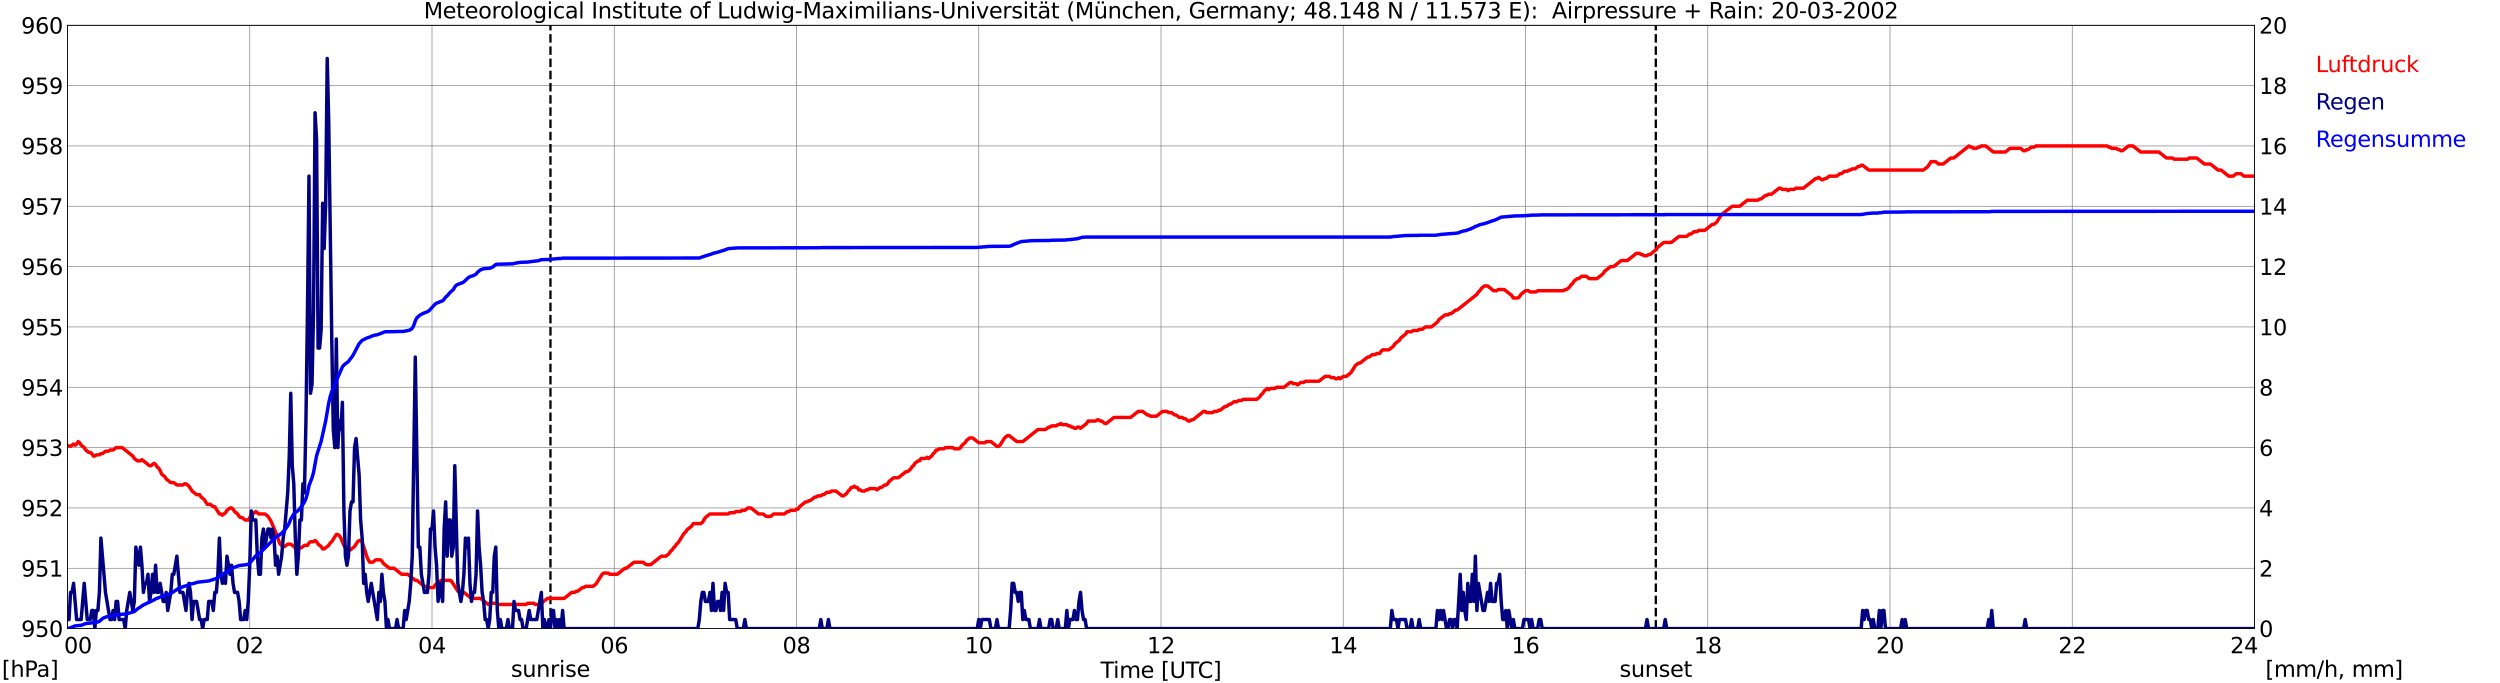 <?xml version="1.0" encoding="utf-8" standalone="no"?>
<!DOCTYPE svg PUBLIC "-//W3C//DTD SVG 1.1//EN"
  "http://www.w3.org/Graphics/SVG/1.1/DTD/svg11.dtd">
<svg xmlns:xlink="http://www.w3.org/1999/xlink" width="1085.4pt" height="296.64pt" viewBox="0 0 1085.4 296.64" xmlns="http://www.w3.org/2000/svg" version="1.1">
 <defs>
  <style type="text/css">*{stroke-linejoin: round; stroke-linecap: butt}</style>
 </defs>
 <g id="figure_1">
  <g id="patch_1">
   <path d="M 0 296.64 
L 1085.4 296.64 
L 1085.4 0 
L 0 0 
z
" style="fill: #ffffff"/>
  </g>
  <g id="axes_1">
   <g id="patch_2">
    <path d="M 29.306 272.909 
L 978.814 272.909 
L 978.814 10.976 
L 29.306 10.976 
z
" style="fill: #ffffff"/>
   </g>
   <g id="patch_3">
    <path d="M 978.814 272.909 
L 978.814 272.909 
L 978.814 10.976 
L 978.814 10.976 
z
" clip-path="url(#pc3e9e49cc8)" style="fill: #d3d3d3; opacity: 0.25; stroke: #d3d3d3; stroke-linejoin: miter"/>
   </g>
   <g id="matplotlib.axis_1">
    <g id="xtick_1">
     <g id="line2d_1">
      <path d="M 29.306 272.909 
L 29.306 10.976 
" clip-path="url(#pc3e9e49cc8)" style="fill: none; stroke: #808080; stroke-width: 0.3; stroke-linecap: square"/>
     </g>
     <g id="line2d_2"/>
     <g id="text_1">
      <!--    00 -->
      <g transform="translate(18.733 283.627) scale(0.095 -0.095)">
       <defs>
        <path id="DejaVuSans-20" transform="scale(0.016)"/>
        <path id="DejaVuSans-30" d="M 2034 4250 
Q 1547 4250 1301 3770 
Q 1056 3291 1056 2328 
Q 1056 1369 1301 889 
Q 1547 409 2034 409 
Q 2525 409 2770 889 
Q 3016 1369 3016 2328 
Q 3016 3291 2770 3770 
Q 2525 4250 2034 4250 
z
M 2034 4750 
Q 2819 4750 3233 4129 
Q 3647 3509 3647 2328 
Q 3647 1150 3233 529 
Q 2819 -91 2034 -91 
Q 1250 -91 836 529 
Q 422 1150 422 2328 
Q 422 3509 836 4129 
Q 1250 4750 2034 4750 
z
" transform="scale(0.016)"/>
       </defs>
       <use xlink:href="#DejaVuSans-20"/>
       <use xlink:href="#DejaVuSans-20" transform="translate(31.787 0)"/>
       <use xlink:href="#DejaVuSans-20" transform="translate(63.574 0)"/>
       <use xlink:href="#DejaVuSans-30" transform="translate(95.361 0)"/>
       <use xlink:href="#DejaVuSans-30" transform="translate(158.984 0)"/>
      </g>
     </g>
    </g>
    <g id="xtick_2">
     <g id="line2d_3">
      <path d="M 108.431 272.909 
L 108.431 10.976 
" clip-path="url(#pc3e9e49cc8)" style="fill: none; stroke: #808080; stroke-width: 0.3; stroke-linecap: square"/>
     </g>
     <g id="line2d_4"/>
     <g id="text_2">
      <!-- 02 -->
      <g transform="translate(102.387 283.627) scale(0.095 -0.095)">
       <defs>
        <path id="DejaVuSans-32" d="M 1228 531 
L 3431 531 
L 3431 0 
L 469 0 
L 469 531 
Q 828 903 1448 1529 
Q 2069 2156 2228 2338 
Q 2531 2678 2651 2914 
Q 2772 3150 2772 3378 
Q 2772 3750 2511 3984 
Q 2250 4219 1831 4219 
Q 1534 4219 1204 4116 
Q 875 4013 500 3803 
L 500 4441 
Q 881 4594 1212 4672 
Q 1544 4750 1819 4750 
Q 2544 4750 2975 4387 
Q 3406 4025 3406 3419 
Q 3406 3131 3298 2873 
Q 3191 2616 2906 2266 
Q 2828 2175 2409 1742 
Q 1991 1309 1228 531 
z
" transform="scale(0.016)"/>
       </defs>
       <use xlink:href="#DejaVuSans-30"/>
       <use xlink:href="#DejaVuSans-32" transform="translate(63.623 0)"/>
      </g>
     </g>
    </g>
    <g id="xtick_3">
     <g id="line2d_5">
      <path d="M 187.557 272.909 
L 187.557 10.976 
" clip-path="url(#pc3e9e49cc8)" style="fill: none; stroke: #808080; stroke-width: 0.3; stroke-linecap: square"/>
     </g>
     <g id="line2d_6"/>
     <g id="text_3">
      <!-- 04 -->
      <g transform="translate(181.513 283.627) scale(0.095 -0.095)">
       <defs>
        <path id="DejaVuSans-34" d="M 2419 4116 
L 825 1625 
L 2419 1625 
L 2419 4116 
z
M 2253 4666 
L 3047 4666 
L 3047 1625 
L 3713 1625 
L 3713 1100 
L 3047 1100 
L 3047 0 
L 2419 0 
L 2419 1100 
L 313 1100 
L 313 1709 
L 2253 4666 
z
" transform="scale(0.016)"/>
       </defs>
       <use xlink:href="#DejaVuSans-30"/>
       <use xlink:href="#DejaVuSans-34" transform="translate(63.623 0)"/>
      </g>
     </g>
    </g>
    <g id="xtick_4">
     <g id="line2d_7">
      <path d="M 266.683 272.909 
L 266.683 10.976 
" clip-path="url(#pc3e9e49cc8)" style="fill: none; stroke: #808080; stroke-width: 0.3; stroke-linecap: square"/>
     </g>
     <g id="line2d_8"/>
     <g id="text_4">
      <!-- 06 -->
      <g transform="translate(260.638 283.627) scale(0.095 -0.095)">
       <defs>
        <path id="DejaVuSans-36" d="M 2113 2584 
Q 1688 2584 1439 2293 
Q 1191 2003 1191 1497 
Q 1191 994 1439 701 
Q 1688 409 2113 409 
Q 2538 409 2786 701 
Q 3034 994 3034 1497 
Q 3034 2003 2786 2293 
Q 2538 2584 2113 2584 
z
M 3366 4563 
L 3366 3988 
Q 3128 4100 2886 4159 
Q 2644 4219 2406 4219 
Q 1781 4219 1451 3797 
Q 1122 3375 1075 2522 
Q 1259 2794 1537 2939 
Q 1816 3084 2150 3084 
Q 2853 3084 3261 2657 
Q 3669 2231 3669 1497 
Q 3669 778 3244 343 
Q 2819 -91 2113 -91 
Q 1303 -91 875 529 
Q 447 1150 447 2328 
Q 447 3434 972 4092 
Q 1497 4750 2381 4750 
Q 2619 4750 2861 4703 
Q 3103 4656 3366 4563 
z
" transform="scale(0.016)"/>
       </defs>
       <use xlink:href="#DejaVuSans-30"/>
       <use xlink:href="#DejaVuSans-36" transform="translate(63.623 0)"/>
      </g>
     </g>
    </g>
    <g id="xtick_5">
     <g id="line2d_9">
      <path d="M 345.808 272.909 
L 345.808 10.976 
" clip-path="url(#pc3e9e49cc8)" style="fill: none; stroke: #808080; stroke-width: 0.3; stroke-linecap: square"/>
     </g>
     <g id="line2d_10"/>
     <g id="text_5">
      <!-- 08 -->
      <g transform="translate(339.764 283.627) scale(0.095 -0.095)">
       <defs>
        <path id="DejaVuSans-38" d="M 2034 2216 
Q 1584 2216 1326 1975 
Q 1069 1734 1069 1313 
Q 1069 891 1326 650 
Q 1584 409 2034 409 
Q 2484 409 2743 651 
Q 3003 894 3003 1313 
Q 3003 1734 2745 1975 
Q 2488 2216 2034 2216 
z
M 1403 2484 
Q 997 2584 770 2862 
Q 544 3141 544 3541 
Q 544 4100 942 4425 
Q 1341 4750 2034 4750 
Q 2731 4750 3128 4425 
Q 3525 4100 3525 3541 
Q 3525 3141 3298 2862 
Q 3072 2584 2669 2484 
Q 3125 2378 3379 2068 
Q 3634 1759 3634 1313 
Q 3634 634 3220 271 
Q 2806 -91 2034 -91 
Q 1263 -91 848 271 
Q 434 634 434 1313 
Q 434 1759 690 2068 
Q 947 2378 1403 2484 
z
M 1172 3481 
Q 1172 3119 1398 2916 
Q 1625 2713 2034 2713 
Q 2441 2713 2670 2916 
Q 2900 3119 2900 3481 
Q 2900 3844 2670 4047 
Q 2441 4250 2034 4250 
Q 1625 4250 1398 4047 
Q 1172 3844 1172 3481 
z
" transform="scale(0.016)"/>
       </defs>
       <use xlink:href="#DejaVuSans-30"/>
       <use xlink:href="#DejaVuSans-38" transform="translate(63.623 0)"/>
      </g>
     </g>
    </g>
    <g id="xtick_6">
     <g id="line2d_11">
      <path d="M 424.934 272.909 
L 424.934 10.976 
" clip-path="url(#pc3e9e49cc8)" style="fill: none; stroke: #808080; stroke-width: 0.3; stroke-linecap: square"/>
     </g>
     <g id="line2d_12"/>
     <g id="text_6">
      <!-- 10 -->
      <g transform="translate(418.89 283.627) scale(0.095 -0.095)">
       <defs>
        <path id="DejaVuSans-31" d="M 794 531 
L 1825 531 
L 1825 4091 
L 703 3866 
L 703 4441 
L 1819 4666 
L 2450 4666 
L 2450 531 
L 3481 531 
L 3481 0 
L 794 0 
L 794 531 
z
" transform="scale(0.016)"/>
       </defs>
       <use xlink:href="#DejaVuSans-31"/>
       <use xlink:href="#DejaVuSans-30" transform="translate(63.623 0)"/>
      </g>
     </g>
    </g>
    <g id="xtick_7">
     <g id="line2d_13">
      <path d="M 504.06 272.909 
L 504.06 10.976 
" clip-path="url(#pc3e9e49cc8)" style="fill: none; stroke: #808080; stroke-width: 0.3; stroke-linecap: square"/>
     </g>
     <g id="line2d_14"/>
     <g id="text_7">
      <!-- 12 -->
      <g transform="translate(498.015 283.627) scale(0.095 -0.095)">
       <use xlink:href="#DejaVuSans-31"/>
       <use xlink:href="#DejaVuSans-32" transform="translate(63.623 0)"/>
      </g>
     </g>
    </g>
    <g id="xtick_8">
     <g id="line2d_15">
      <path d="M 583.185 272.909 
L 583.185 10.976 
" clip-path="url(#pc3e9e49cc8)" style="fill: none; stroke: #808080; stroke-width: 0.3; stroke-linecap: square"/>
     </g>
     <g id="line2d_16"/>
     <g id="text_8">
      <!-- 14 -->
      <g transform="translate(577.141 283.627) scale(0.095 -0.095)">
       <use xlink:href="#DejaVuSans-31"/>
       <use xlink:href="#DejaVuSans-34" transform="translate(63.623 0)"/>
      </g>
     </g>
    </g>
    <g id="xtick_9">
     <g id="line2d_17">
      <path d="M 662.311 272.909 
L 662.311 10.976 
" clip-path="url(#pc3e9e49cc8)" style="fill: none; stroke: #808080; stroke-width: 0.3; stroke-linecap: square"/>
     </g>
     <g id="line2d_18"/>
     <g id="text_9">
      <!-- 16 -->
      <g transform="translate(656.267 283.627) scale(0.095 -0.095)">
       <use xlink:href="#DejaVuSans-31"/>
       <use xlink:href="#DejaVuSans-36" transform="translate(63.623 0)"/>
      </g>
     </g>
    </g>
    <g id="xtick_10">
     <g id="line2d_19">
      <path d="M 741.437 272.909 
L 741.437 10.976 
" clip-path="url(#pc3e9e49cc8)" style="fill: none; stroke: #808080; stroke-width: 0.3; stroke-linecap: square"/>
     </g>
     <g id="line2d_20"/>
     <g id="text_10">
      <!-- 18 -->
      <g transform="translate(735.392 283.627) scale(0.095 -0.095)">
       <use xlink:href="#DejaVuSans-31"/>
       <use xlink:href="#DejaVuSans-38" transform="translate(63.623 0)"/>
      </g>
     </g>
    </g>
    <g id="xtick_11">
     <g id="line2d_21">
      <path d="M 820.562 272.909 
L 820.562 10.976 
" clip-path="url(#pc3e9e49cc8)" style="fill: none; stroke: #808080; stroke-width: 0.3; stroke-linecap: square"/>
     </g>
     <g id="line2d_22"/>
     <g id="text_11">
      <!-- 20 -->
      <g transform="translate(814.518 283.627) scale(0.095 -0.095)">
       <use xlink:href="#DejaVuSans-32"/>
       <use xlink:href="#DejaVuSans-30" transform="translate(63.623 0)"/>
      </g>
     </g>
    </g>
    <g id="xtick_12">
     <g id="line2d_23">
      <path d="M 899.688 272.909 
L 899.688 10.976 
" clip-path="url(#pc3e9e49cc8)" style="fill: none; stroke: #808080; stroke-width: 0.3; stroke-linecap: square"/>
     </g>
     <g id="line2d_24"/>
     <g id="text_12">
      <!-- 22 -->
      <g transform="translate(893.644 283.627) scale(0.095 -0.095)">
       <use xlink:href="#DejaVuSans-32"/>
       <use xlink:href="#DejaVuSans-32" transform="translate(63.623 0)"/>
      </g>
     </g>
    </g>
    <g id="xtick_13">
     <g id="line2d_25">
      <path d="M 978.814 272.909 
L 978.814 10.976 
" clip-path="url(#pc3e9e49cc8)" style="fill: none; stroke: #808080; stroke-width: 0.3; stroke-linecap: square"/>
     </g>
     <g id="line2d_26"/>
     <g id="text_13">
      <!-- 24    -->
      <g transform="translate(968.241 283.627) scale(0.095 -0.095)">
       <use xlink:href="#DejaVuSans-32"/>
       <use xlink:href="#DejaVuSans-34" transform="translate(63.623 0)"/>
       <use xlink:href="#DejaVuSans-20" transform="translate(127.246 0)"/>
       <use xlink:href="#DejaVuSans-20" transform="translate(159.033 0)"/>
       <use xlink:href="#DejaVuSans-20" transform="translate(190.82 0)"/>
      </g>
     </g>
    </g>
    <g id="text_14">
     <!-- Time [UTC] -->
     <g transform="translate(477.806 294.322) scale(0.095 -0.095)">
      <defs>
       <path id="DejaVuSans-54" d="M -19 4666 
L 3928 4666 
L 3928 4134 
L 2272 4134 
L 2272 0 
L 1638 0 
L 1638 4134 
L -19 4134 
L -19 4666 
z
" transform="scale(0.016)"/>
       <path id="DejaVuSans-69" d="M 603 3500 
L 1178 3500 
L 1178 0 
L 603 0 
L 603 3500 
z
M 603 4863 
L 1178 4863 
L 1178 4134 
L 603 4134 
L 603 4863 
z
" transform="scale(0.016)"/>
       <path id="DejaVuSans-6d" d="M 3328 2828 
Q 3544 3216 3844 3400 
Q 4144 3584 4550 3584 
Q 5097 3584 5394 3201 
Q 5691 2819 5691 2113 
L 5691 0 
L 5113 0 
L 5113 2094 
Q 5113 2597 4934 2840 
Q 4756 3084 4391 3084 
Q 3944 3084 3684 2787 
Q 3425 2491 3425 1978 
L 3425 0 
L 2847 0 
L 2847 2094 
Q 2847 2600 2669 2842 
Q 2491 3084 2119 3084 
Q 1678 3084 1418 2786 
Q 1159 2488 1159 1978 
L 1159 0 
L 581 0 
L 581 3500 
L 1159 3500 
L 1159 2956 
Q 1356 3278 1631 3431 
Q 1906 3584 2284 3584 
Q 2666 3584 2933 3390 
Q 3200 3197 3328 2828 
z
" transform="scale(0.016)"/>
       <path id="DejaVuSans-65" d="M 3597 1894 
L 3597 1613 
L 953 1613 
Q 991 1019 1311 708 
Q 1631 397 2203 397 
Q 2534 397 2845 478 
Q 3156 559 3463 722 
L 3463 178 
Q 3153 47 2828 -22 
Q 2503 -91 2169 -91 
Q 1331 -91 842 396 
Q 353 884 353 1716 
Q 353 2575 817 3079 
Q 1281 3584 2069 3584 
Q 2775 3584 3186 3129 
Q 3597 2675 3597 1894 
z
M 3022 2063 
Q 3016 2534 2758 2815 
Q 2500 3097 2075 3097 
Q 1594 3097 1305 2825 
Q 1016 2553 972 2059 
L 3022 2063 
z
" transform="scale(0.016)"/>
       <path id="DejaVuSans-5b" d="M 550 4863 
L 1875 4863 
L 1875 4416 
L 1125 4416 
L 1125 -397 
L 1875 -397 
L 1875 -844 
L 550 -844 
L 550 4863 
z
" transform="scale(0.016)"/>
       <path id="DejaVuSans-55" d="M 556 4666 
L 1191 4666 
L 1191 1831 
Q 1191 1081 1462 751 
Q 1734 422 2344 422 
Q 2950 422 3222 751 
Q 3494 1081 3494 1831 
L 3494 4666 
L 4128 4666 
L 4128 1753 
Q 4128 841 3676 375 
Q 3225 -91 2344 -91 
Q 1459 -91 1007 375 
Q 556 841 556 1753 
L 556 4666 
z
" transform="scale(0.016)"/>
       <path id="DejaVuSans-43" d="M 4122 4306 
L 4122 3641 
Q 3803 3938 3442 4084 
Q 3081 4231 2675 4231 
Q 1875 4231 1450 3742 
Q 1025 3253 1025 2328 
Q 1025 1406 1450 917 
Q 1875 428 2675 428 
Q 3081 428 3442 575 
Q 3803 722 4122 1019 
L 4122 359 
Q 3791 134 3420 21 
Q 3050 -91 2638 -91 
Q 1578 -91 968 557 
Q 359 1206 359 2328 
Q 359 3453 968 4101 
Q 1578 4750 2638 4750 
Q 3056 4750 3426 4639 
Q 3797 4528 4122 4306 
z
" transform="scale(0.016)"/>
       <path id="DejaVuSans-5d" d="M 1947 4863 
L 1947 -844 
L 622 -844 
L 622 -397 
L 1369 -397 
L 1369 4416 
L 622 4416 
L 622 4863 
L 1947 4863 
z
" transform="scale(0.016)"/>
      </defs>
      <use xlink:href="#DejaVuSans-54"/>
      <use xlink:href="#DejaVuSans-69" transform="translate(57.959 0)"/>
      <use xlink:href="#DejaVuSans-6d" transform="translate(85.742 0)"/>
      <use xlink:href="#DejaVuSans-65" transform="translate(183.154 0)"/>
      <use xlink:href="#DejaVuSans-20" transform="translate(244.678 0)"/>
      <use xlink:href="#DejaVuSans-5b" transform="translate(276.465 0)"/>
      <use xlink:href="#DejaVuSans-55" transform="translate(315.479 0)"/>
      <use xlink:href="#DejaVuSans-54" transform="translate(388.672 0)"/>
      <use xlink:href="#DejaVuSans-43" transform="translate(443.881 0)"/>
      <use xlink:href="#DejaVuSans-5d" transform="translate(513.705 0)"/>
     </g>
    </g>
   </g>
   <g id="matplotlib.axis_2">
    <g id="ytick_1">
     <g id="line2d_27">
      <path d="M 29.306 272.909 
L 978.814 272.909 
" clip-path="url(#pc3e9e49cc8)" style="fill: none; stroke: #808080; stroke-width: 0.3; stroke-linecap: square"/>
     </g>
     <g id="line2d_28"/>
     <g id="text_15">
      <!-- 950 -->
      <g transform="translate(9.173 276.518) scale(0.095 -0.095)">
       <defs>
        <path id="DejaVuSans-39" d="M 703 97 
L 703 672 
Q 941 559 1184 500 
Q 1428 441 1663 441 
Q 2288 441 2617 861 
Q 2947 1281 2994 2138 
Q 2813 1869 2534 1725 
Q 2256 1581 1919 1581 
Q 1219 1581 811 2004 
Q 403 2428 403 3163 
Q 403 3881 828 4315 
Q 1253 4750 1959 4750 
Q 2769 4750 3195 4129 
Q 3622 3509 3622 2328 
Q 3622 1225 3098 567 
Q 2575 -91 1691 -91 
Q 1453 -91 1209 -44 
Q 966 3 703 97 
z
M 1959 2075 
Q 2384 2075 2632 2365 
Q 2881 2656 2881 3163 
Q 2881 3666 2632 3958 
Q 2384 4250 1959 4250 
Q 1534 4250 1286 3958 
Q 1038 3666 1038 3163 
Q 1038 2656 1286 2365 
Q 1534 2075 1959 2075 
z
" transform="scale(0.016)"/>
        <path id="DejaVuSans-35" d="M 691 4666 
L 3169 4666 
L 3169 4134 
L 1269 4134 
L 1269 2991 
Q 1406 3038 1543 3061 
Q 1681 3084 1819 3084 
Q 2600 3084 3056 2656 
Q 3513 2228 3513 1497 
Q 3513 744 3044 326 
Q 2575 -91 1722 -91 
Q 1428 -91 1123 -41 
Q 819 9 494 109 
L 494 744 
Q 775 591 1075 516 
Q 1375 441 1709 441 
Q 2250 441 2565 725 
Q 2881 1009 2881 1497 
Q 2881 1984 2565 2268 
Q 2250 2553 1709 2553 
Q 1456 2553 1204 2497 
Q 953 2441 691 2322 
L 691 4666 
z
" transform="scale(0.016)"/>
       </defs>
       <use xlink:href="#DejaVuSans-39"/>
       <use xlink:href="#DejaVuSans-35" transform="translate(63.623 0)"/>
       <use xlink:href="#DejaVuSans-30" transform="translate(127.246 0)"/>
      </g>
     </g>
    </g>
    <g id="ytick_2">
     <g id="line2d_29">
      <path d="M 29.306 246.715 
L 978.814 246.715 
" clip-path="url(#pc3e9e49cc8)" style="fill: none; stroke: #808080; stroke-width: 0.3; stroke-linecap: square"/>
     </g>
     <g id="line2d_30"/>
     <g id="text_16">
      <!-- 951 -->
      <g transform="translate(9.173 250.325) scale(0.095 -0.095)">
       <use xlink:href="#DejaVuSans-39"/>
       <use xlink:href="#DejaVuSans-35" transform="translate(63.623 0)"/>
       <use xlink:href="#DejaVuSans-31" transform="translate(127.246 0)"/>
      </g>
     </g>
    </g>
    <g id="ytick_3">
     <g id="line2d_31">
      <path d="M 29.306 220.522 
L 978.814 220.522 
" clip-path="url(#pc3e9e49cc8)" style="fill: none; stroke: #808080; stroke-width: 0.3; stroke-linecap: square"/>
     </g>
     <g id="line2d_32"/>
     <g id="text_17">
      <!-- 952 -->
      <g transform="translate(9.173 224.131) scale(0.095 -0.095)">
       <use xlink:href="#DejaVuSans-39"/>
       <use xlink:href="#DejaVuSans-35" transform="translate(63.623 0)"/>
       <use xlink:href="#DejaVuSans-32" transform="translate(127.246 0)"/>
      </g>
     </g>
    </g>
    <g id="ytick_4">
     <g id="line2d_33">
      <path d="M 29.306 194.329 
L 978.814 194.329 
" clip-path="url(#pc3e9e49cc8)" style="fill: none; stroke: #808080; stroke-width: 0.3; stroke-linecap: square"/>
     </g>
     <g id="line2d_34"/>
     <g id="text_18">
      <!-- 953 -->
      <g transform="translate(9.173 197.938) scale(0.095 -0.095)">
       <defs>
        <path id="DejaVuSans-33" d="M 2597 2516 
Q 3050 2419 3304 2112 
Q 3559 1806 3559 1356 
Q 3559 666 3084 287 
Q 2609 -91 1734 -91 
Q 1441 -91 1130 -33 
Q 819 25 488 141 
L 488 750 
Q 750 597 1062 519 
Q 1375 441 1716 441 
Q 2309 441 2620 675 
Q 2931 909 2931 1356 
Q 2931 1769 2642 2001 
Q 2353 2234 1838 2234 
L 1294 2234 
L 1294 2753 
L 1863 2753 
Q 2328 2753 2575 2939 
Q 2822 3125 2822 3475 
Q 2822 3834 2567 4026 
Q 2313 4219 1838 4219 
Q 1578 4219 1281 4162 
Q 984 4106 628 3988 
L 628 4550 
Q 988 4650 1302 4700 
Q 1616 4750 1894 4750 
Q 2613 4750 3031 4423 
Q 3450 4097 3450 3541 
Q 3450 3153 3228 2886 
Q 3006 2619 2597 2516 
z
" transform="scale(0.016)"/>
       </defs>
       <use xlink:href="#DejaVuSans-39"/>
       <use xlink:href="#DejaVuSans-35" transform="translate(63.623 0)"/>
       <use xlink:href="#DejaVuSans-33" transform="translate(127.246 0)"/>
      </g>
     </g>
    </g>
    <g id="ytick_5">
     <g id="line2d_35">
      <path d="M 29.306 168.136 
L 978.814 168.136 
" clip-path="url(#pc3e9e49cc8)" style="fill: none; stroke: #808080; stroke-width: 0.3; stroke-linecap: square"/>
     </g>
     <g id="line2d_36"/>
     <g id="text_19">
      <!-- 954 -->
      <g transform="translate(9.173 171.745) scale(0.095 -0.095)">
       <use xlink:href="#DejaVuSans-39"/>
       <use xlink:href="#DejaVuSans-35" transform="translate(63.623 0)"/>
       <use xlink:href="#DejaVuSans-34" transform="translate(127.246 0)"/>
      </g>
     </g>
    </g>
    <g id="ytick_6">
     <g id="line2d_37">
      <path d="M 29.306 141.942 
L 978.814 141.942 
" clip-path="url(#pc3e9e49cc8)" style="fill: none; stroke: #808080; stroke-width: 0.3; stroke-linecap: square"/>
     </g>
     <g id="line2d_38"/>
     <g id="text_20">
      <!-- 955 -->
      <g transform="translate(9.173 145.551) scale(0.095 -0.095)">
       <use xlink:href="#DejaVuSans-39"/>
       <use xlink:href="#DejaVuSans-35" transform="translate(63.623 0)"/>
       <use xlink:href="#DejaVuSans-35" transform="translate(127.246 0)"/>
      </g>
     </g>
    </g>
    <g id="ytick_7">
     <g id="line2d_39">
      <path d="M 29.306 115.749 
L 978.814 115.749 
" clip-path="url(#pc3e9e49cc8)" style="fill: none; stroke: #808080; stroke-width: 0.3; stroke-linecap: square"/>
     </g>
     <g id="line2d_40"/>
     <g id="text_21">
      <!-- 956 -->
      <g transform="translate(9.173 119.358) scale(0.095 -0.095)">
       <use xlink:href="#DejaVuSans-39"/>
       <use xlink:href="#DejaVuSans-35" transform="translate(63.623 0)"/>
       <use xlink:href="#DejaVuSans-36" transform="translate(127.246 0)"/>
      </g>
     </g>
    </g>
    <g id="ytick_8">
     <g id="line2d_41">
      <path d="M 29.306 89.556 
L 978.814 89.556 
" clip-path="url(#pc3e9e49cc8)" style="fill: none; stroke: #808080; stroke-width: 0.3; stroke-linecap: square"/>
     </g>
     <g id="line2d_42"/>
     <g id="text_22">
      <!-- 957 -->
      <g transform="translate(9.173 93.165) scale(0.095 -0.095)">
       <defs>
        <path id="DejaVuSans-37" d="M 525 4666 
L 3525 4666 
L 3525 4397 
L 1831 0 
L 1172 0 
L 2766 4134 
L 525 4134 
L 525 4666 
z
" transform="scale(0.016)"/>
       </defs>
       <use xlink:href="#DejaVuSans-39"/>
       <use xlink:href="#DejaVuSans-35" transform="translate(63.623 0)"/>
       <use xlink:href="#DejaVuSans-37" transform="translate(127.246 0)"/>
      </g>
     </g>
    </g>
    <g id="ytick_9">
     <g id="line2d_43">
      <path d="M 29.306 63.362 
L 978.814 63.362 
" clip-path="url(#pc3e9e49cc8)" style="fill: none; stroke: #808080; stroke-width: 0.3; stroke-linecap: square"/>
     </g>
     <g id="line2d_44"/>
     <g id="text_23">
      <!-- 958 -->
      <g transform="translate(9.173 66.972) scale(0.095 -0.095)">
       <use xlink:href="#DejaVuSans-39"/>
       <use xlink:href="#DejaVuSans-35" transform="translate(63.623 0)"/>
       <use xlink:href="#DejaVuSans-38" transform="translate(127.246 0)"/>
      </g>
     </g>
    </g>
    <g id="ytick_10">
     <g id="line2d_45">
      <path d="M 29.306 37.169 
L 978.814 37.169 
" clip-path="url(#pc3e9e49cc8)" style="fill: none; stroke: #808080; stroke-width: 0.3; stroke-linecap: square"/>
     </g>
     <g id="line2d_46"/>
     <g id="text_24">
      <!-- 959 -->
      <g transform="translate(9.173 40.778) scale(0.095 -0.095)">
       <use xlink:href="#DejaVuSans-39"/>
       <use xlink:href="#DejaVuSans-35" transform="translate(63.623 0)"/>
       <use xlink:href="#DejaVuSans-39" transform="translate(127.246 0)"/>
      </g>
     </g>
    </g>
    <g id="ytick_11">
     <g id="line2d_47">
      <path d="M 29.306 10.976 
L 978.814 10.976 
" clip-path="url(#pc3e9e49cc8)" style="fill: none; stroke: #808080; stroke-width: 0.3; stroke-linecap: square"/>
     </g>
     <g id="line2d_48"/>
     <g id="text_25">
      <!-- 960 -->
      <g transform="translate(9.173 14.585) scale(0.095 -0.095)">
       <use xlink:href="#DejaVuSans-39"/>
       <use xlink:href="#DejaVuSans-36" transform="translate(63.623 0)"/>
       <use xlink:href="#DejaVuSans-30" transform="translate(127.246 0)"/>
      </g>
     </g>
    </g>
   </g>
   <g id="line2d_49">
    <path d="M 238.989 272.909 
L 238.989 10.976 
" clip-path="url(#pc3e9e49cc8)" style="fill: none; stroke-dasharray: 3.7,1.6; stroke-dashoffset: 0; stroke: #000000"/>
   </g>
   <g id="line2d_50">
    <path d="M 718.886 272.909 
L 718.886 10.976 
" clip-path="url(#pc3e9e49cc8)" style="fill: none; stroke-dasharray: 3.7,1.6; stroke-dashoffset: 0; stroke: #000000"/>
   </g>
   <g id="line2d_51">
    <path d="M 29.306 193.456 
L 30.625 193.805 
L 31.943 192.757 
L 32.603 193.281 
L 33.262 192.757 
L 33.921 191.71 
L 34.581 192.233 
L 35.24 193.281 
L 36.559 194.329 
L 37.218 195.377 
L 38.537 196.424 
L 39.197 196.424 
L 39.856 196.948 
L 40.515 197.996 
L 41.175 197.996 
L 41.834 197.472 
L 43.153 197.472 
L 43.812 196.948 
L 44.472 196.948 
L 45.79 195.9 
L 47.109 195.9 
L 47.768 195.377 
L 49.087 195.377 
L 50.406 194.329 
L 53.043 194.329 
L 57.659 197.996 
L 58.319 199.044 
L 59.637 200.091 
L 60.956 200.091 
L 61.615 199.568 
L 64.912 202.187 
L 65.572 202.187 
L 66.89 201.139 
L 67.55 201.663 
L 68.209 202.711 
L 68.869 203.235 
L 69.528 204.282 
L 70.187 205.854 
L 71.506 206.902 
L 72.166 207.949 
L 74.144 209.521 
L 75.462 209.521 
L 76.781 210.569 
L 79.419 210.569 
L 80.078 210.045 
L 80.737 210.045 
L 82.056 211.093 
L 83.375 213.188 
L 85.353 214.76 
L 86.672 214.76 
L 87.331 215.807 
L 88.65 216.855 
L 89.969 218.951 
L 91.288 218.951 
L 92.606 219.998 
L 93.266 219.998 
L 95.244 223.142 
L 95.903 223.142 
L 96.563 223.665 
L 97.881 222.618 
L 98.541 221.57 
L 99.86 220.522 
L 100.519 220.522 
L 101.178 221.046 
L 101.838 222.094 
L 103.156 223.142 
L 103.816 224.189 
L 104.475 224.713 
L 105.135 224.713 
L 106.453 225.761 
L 107.772 225.761 
L 109.091 223.665 
L 111.069 222.094 
L 112.388 223.142 
L 115.025 223.142 
L 116.344 224.189 
L 117.663 226.285 
L 120.3 232.571 
L 120.96 234.667 
L 121.619 236.238 
L 122.938 237.286 
L 123.597 237.286 
L 124.916 236.238 
L 126.235 236.238 
L 128.872 238.334 
L 129.532 238.334 
L 130.191 237.81 
L 130.85 237.81 
L 132.169 236.762 
L 133.488 236.762 
L 134.147 235.714 
L 134.807 235.19 
L 136.125 235.19 
L 136.785 234.667 
L 137.444 235.19 
L 138.104 236.238 
L 139.422 237.286 
L 140.082 238.334 
L 140.741 238.334 
L 142.719 236.762 
L 143.379 235.714 
L 144.038 235.19 
L 146.016 232.047 
L 146.676 232.047 
L 147.335 232.571 
L 147.994 233.619 
L 149.313 236.762 
L 149.972 237.81 
L 151.291 238.857 
L 151.951 238.857 
L 153.929 237.286 
L 155.247 235.19 
L 155.907 234.667 
L 156.566 234.667 
L 157.226 235.19 
L 159.204 241.477 
L 159.863 243.048 
L 160.523 244.096 
L 161.841 244.096 
L 163.16 243.048 
L 165.138 243.048 
L 165.798 243.572 
L 166.457 244.62 
L 169.094 246.715 
L 171.073 246.715 
L 174.37 249.335 
L 177.007 249.335 
L 180.304 251.954 
L 180.963 251.954 
L 184.26 254.573 
L 184.92 254.573 
L 185.579 255.097 
L 188.217 255.097 
L 188.876 254.05 
L 191.513 251.954 
L 195.47 251.954 
L 196.129 252.478 
L 198.767 256.669 
L 199.426 257.193 
L 201.404 257.193 
L 204.701 259.812 
L 208.657 259.812 
L 211.954 262.431 
L 212.614 261.908 
L 215.251 261.908 
L 215.91 262.431 
L 228.439 262.431 
L 229.098 261.908 
L 231.736 261.908 
L 232.395 262.431 
L 234.373 262.431 
L 237.67 259.812 
L 244.923 259.812 
L 248.22 257.193 
L 249.539 257.193 
L 250.198 256.669 
L 250.858 256.669 
L 252.836 255.097 
L 253.495 255.097 
L 254.155 254.573 
L 257.451 254.573 
L 258.77 253.526 
L 261.408 249.335 
L 262.067 248.811 
L 264.045 248.811 
L 264.705 249.335 
L 268.002 249.335 
L 271.298 246.715 
L 271.958 246.715 
L 275.255 244.096 
L 279.211 244.096 
L 280.53 245.144 
L 282.508 245.144 
L 287.124 241.477 
L 289.102 241.477 
L 290.42 240.429 
L 291.08 239.381 
L 291.739 238.857 
L 292.399 237.81 
L 293.058 237.286 
L 293.717 236.238 
L 294.377 235.714 
L 297.014 231.523 
L 297.674 231 
L 298.333 229.952 
L 300.311 228.38 
L 300.971 227.332 
L 304.267 227.332 
L 304.927 226.809 
L 306.246 224.713 
L 308.224 223.142 
L 316.136 223.142 
L 316.796 222.618 
L 318.774 222.618 
L 319.433 222.094 
L 321.411 222.094 
L 322.071 221.57 
L 323.39 221.57 
L 324.708 220.522 
L 326.027 220.522 
L 329.324 223.142 
L 331.302 223.142 
L 332.621 224.189 
L 334.599 224.189 
L 335.918 223.142 
L 340.533 223.142 
L 341.852 222.094 
L 342.512 222.094 
L 343.171 221.57 
L 345.149 221.57 
L 345.808 221.046 
L 346.468 221.046 
L 347.127 219.998 
L 349.765 217.903 
L 350.424 217.903 
L 351.083 217.379 
L 351.743 217.379 
L 353.721 215.807 
L 354.38 215.807 
L 355.04 215.284 
L 356.359 215.284 
L 357.018 214.76 
L 357.677 214.76 
L 358.996 213.712 
L 360.315 213.712 
L 360.974 213.188 
L 362.952 213.188 
L 365.59 215.284 
L 366.249 215.284 
L 367.568 214.236 
L 368.227 213.188 
L 368.887 212.664 
L 369.546 211.616 
L 370.206 211.616 
L 370.865 211.093 
L 371.524 211.616 
L 372.184 211.616 
L 372.843 212.664 
L 373.502 212.664 
L 374.162 213.188 
L 375.481 213.188 
L 376.14 212.664 
L 376.799 212.664 
L 377.459 212.14 
L 380.096 212.14 
L 380.756 212.664 
L 382.074 211.616 
L 382.734 211.616 
L 384.053 210.569 
L 384.712 210.569 
L 385.371 210.045 
L 386.031 208.997 
L 388.009 207.426 
L 389.987 207.426 
L 393.284 204.806 
L 393.943 204.806 
L 395.262 203.758 
L 395.921 202.711 
L 396.581 202.187 
L 397.24 201.139 
L 398.559 200.091 
L 399.218 200.091 
L 399.878 199.044 
L 401.856 199.044 
L 402.515 198.52 
L 403.175 199.044 
L 404.493 197.996 
L 405.153 196.948 
L 405.812 196.424 
L 406.471 195.377 
L 407.131 195.377 
L 407.79 194.853 
L 409.768 194.853 
L 410.428 194.329 
L 413.725 194.329 
L 414.384 194.853 
L 416.362 194.853 
L 417.022 194.329 
L 417.681 193.281 
L 419 192.233 
L 419.659 191.186 
L 420.978 190.138 
L 422.297 190.138 
L 424.934 192.233 
L 427.572 192.233 
L 428.231 191.71 
L 430.209 191.71 
L 432.847 193.805 
L 433.506 193.805 
L 434.165 193.281 
L 436.144 190.138 
L 437.462 189.09 
L 438.122 189.09 
L 441.419 191.71 
L 444.056 191.71 
L 450.65 186.471 
L 453.947 186.471 
L 455.266 185.423 
L 455.925 185.423 
L 456.584 184.899 
L 458.563 184.899 
L 459.222 184.375 
L 459.881 184.375 
L 460.541 183.852 
L 461.2 184.375 
L 463.178 184.375 
L 463.838 184.899 
L 464.497 184.899 
L 465.156 185.423 
L 465.816 185.423 
L 466.475 185.947 
L 467.134 185.947 
L 467.794 185.423 
L 468.453 185.423 
L 469.113 185.947 
L 471.75 183.852 
L 472.409 182.804 
L 475.706 182.804 
L 476.366 182.28 
L 477.025 182.28 
L 477.685 182.804 
L 478.344 182.804 
L 479.663 183.852 
L 480.322 183.852 
L 483.619 181.232 
L 490.872 181.232 
L 494.169 178.613 
L 496.147 178.613 
L 498.125 180.184 
L 498.785 180.184 
L 499.444 180.708 
L 502.082 180.708 
L 504.719 178.613 
L 506.697 178.613 
L 507.357 179.137 
L 508.675 179.137 
L 509.994 180.184 
L 510.654 180.184 
L 511.972 181.232 
L 513.291 181.232 
L 513.95 181.756 
L 514.61 181.756 
L 515.929 182.804 
L 516.588 182.804 
L 517.247 182.28 
L 517.907 182.28 
L 522.522 178.613 
L 523.182 178.613 
L 523.841 179.137 
L 526.479 179.137 
L 527.138 178.613 
L 528.457 178.613 
L 529.116 178.089 
L 529.776 178.089 
L 531.754 176.517 
L 532.413 176.517 
L 533.732 175.47 
L 534.391 175.47 
L 535.71 174.422 
L 537.029 174.422 
L 537.688 173.898 
L 539.007 173.898 
L 539.666 173.374 
L 545.601 173.374 
L 546.919 172.326 
L 547.579 171.279 
L 548.238 170.755 
L 548.898 169.707 
L 550.216 168.659 
L 550.876 169.183 
L 551.535 168.659 
L 553.513 168.659 
L 554.173 168.136 
L 557.47 168.136 
L 560.107 166.04 
L 560.766 166.04 
L 561.426 166.564 
L 562.745 166.564 
L 563.404 167.088 
L 564.723 166.04 
L 566.042 166.04 
L 566.701 165.516 
L 572.635 165.516 
L 575.273 163.421 
L 577.251 163.421 
L 577.91 163.945 
L 579.229 163.945 
L 579.889 164.468 
L 580.548 164.468 
L 581.207 163.945 
L 581.867 164.468 
L 583.185 163.421 
L 584.504 163.421 
L 586.482 161.849 
L 588.46 158.706 
L 589.779 157.658 
L 590.439 157.658 
L 593.736 155.039 
L 594.395 155.039 
L 595.714 153.991 
L 597.032 153.991 
L 597.692 153.467 
L 599.011 153.467 
L 599.67 152.42 
L 600.329 151.896 
L 602.967 151.896 
L 604.945 150.324 
L 605.604 149.276 
L 607.582 147.705 
L 608.242 146.657 
L 610.22 145.085 
L 610.879 144.038 
L 612.858 144.038 
L 613.517 143.514 
L 615.495 143.514 
L 616.154 142.99 
L 617.473 142.99 
L 618.792 141.942 
L 621.429 141.942 
L 624.067 139.847 
L 624.726 138.799 
L 627.364 136.704 
L 628.683 136.704 
L 629.342 136.18 
L 630.001 136.18 
L 631.98 134.608 
L 632.639 134.608 
L 641.211 127.798 
L 641.87 126.75 
L 642.53 126.226 
L 643.189 125.179 
L 644.508 124.131 
L 645.827 124.131 
L 648.464 126.226 
L 649.783 126.226 
L 650.442 125.702 
L 653.08 125.702 
L 656.377 128.322 
L 657.036 129.369 
L 659.014 129.369 
L 659.674 128.846 
L 660.333 127.798 
L 662.311 126.226 
L 663.63 126.226 
L 664.289 126.75 
L 666.927 126.75 
L 667.586 126.226 
L 678.796 126.226 
L 679.455 125.702 
L 680.114 125.702 
L 681.433 124.655 
L 682.092 123.607 
L 682.752 123.083 
L 683.411 122.035 
L 684.73 120.988 
L 685.389 120.988 
L 686.708 119.94 
L 688.686 119.94 
L 690.005 120.988 
L 693.302 120.988 
L 695.939 118.892 
L 696.599 117.844 
L 699.236 115.749 
L 700.555 115.749 
L 703.852 113.13 
L 706.49 113.13 
L 710.446 109.986 
L 711.765 109.986 
L 712.424 110.51 
L 713.083 110.51 
L 713.743 111.034 
L 715.062 111.034 
L 715.721 110.51 
L 716.38 110.51 
L 719.018 108.415 
L 719.677 107.367 
L 722.315 105.272 
L 725.612 105.272 
L 728.909 102.652 
L 732.205 102.652 
L 733.524 101.605 
L 734.184 101.605 
L 735.502 100.557 
L 736.821 100.557 
L 737.48 100.033 
L 740.118 100.033 
L 743.415 97.414 
L 744.074 97.414 
L 745.393 96.366 
L 747.371 93.223 
L 751.987 89.556 
L 755.284 89.556 
L 758.581 86.936 
L 763.196 86.936 
L 763.856 86.412 
L 764.515 86.412 
L 766.493 84.841 
L 767.153 84.841 
L 767.812 84.317 
L 769.131 84.317 
L 772.428 81.698 
L 773.087 81.698 
L 773.746 82.221 
L 775.725 82.221 
L 776.384 82.745 
L 777.043 82.221 
L 779.021 82.221 
L 779.681 81.698 
L 782.978 81.698 
L 788.253 77.507 
L 788.912 77.507 
L 789.572 76.983 
L 790.89 78.031 
L 791.55 78.031 
L 792.209 77.507 
L 792.868 77.507 
L 794.187 76.459 
L 797.484 76.459 
L 798.803 75.411 
L 799.462 75.411 
L 800.781 74.363 
L 802.1 74.363 
L 802.759 73.84 
L 803.419 73.84 
L 804.078 73.316 
L 805.397 73.316 
L 806.715 72.268 
L 807.375 72.268 
L 808.034 71.744 
L 808.694 71.744 
L 811.331 73.84 
L 835.069 73.84 
L 837.047 72.268 
L 838.366 70.173 
L 840.344 70.173 
L 841.663 71.22 
L 843.641 71.22 
L 846.938 68.601 
L 848.256 68.601 
L 854.85 63.362 
L 855.51 63.886 
L 856.169 63.886 
L 856.828 64.41 
L 858.147 64.41 
L 858.806 63.886 
L 859.466 63.886 
L 860.125 63.362 
L 862.103 63.362 
L 865.4 65.982 
L 870.675 65.982 
L 872.653 64.41 
L 877.269 64.41 
L 878.588 65.458 
L 879.247 65.458 
L 879.907 64.934 
L 880.566 64.934 
L 881.885 63.886 
L 883.204 63.886 
L 883.863 63.362 
L 914.854 63.362 
L 915.513 63.886 
L 916.173 63.886 
L 916.832 64.41 
L 918.81 64.41 
L 919.469 64.934 
L 920.129 64.934 
L 920.788 65.458 
L 921.448 65.458 
L 924.085 63.362 
L 926.063 63.362 
L 929.36 65.982 
L 937.273 65.982 
L 940.57 68.601 
L 943.207 68.601 
L 943.867 69.125 
L 949.801 69.125 
L 950.46 68.601 
L 953.757 68.601 
L 957.054 71.22 
L 959.692 71.22 
L 962.989 73.84 
L 964.307 73.84 
L 967.604 76.459 
L 969.582 76.459 
L 970.901 75.411 
L 972.879 75.411 
L 974.198 76.459 
L 978.154 76.459 
L 978.154 76.459 
" clip-path="url(#pc3e9e49cc8)" style="fill: none; stroke: #ff0000; stroke-width: 1.5; stroke-linecap: square"/>
   </g>
   <g id="patch_4">
    <path d="M 29.306 272.909 
L 29.306 10.976 
" style="fill: none; stroke: #000000; stroke-width: 0.3; stroke-linejoin: miter; stroke-linecap: square"/>
   </g>
   <g id="patch_5">
    <path d="M 978.814 272.909 
L 978.814 10.976 
" style="fill: none; stroke: #000000; stroke-width: 0.3; stroke-linejoin: miter; stroke-linecap: square"/>
   </g>
   <g id="patch_6">
    <path d="M 29.306 272.909 
L 978.814 272.909 
" style="fill: none; stroke: #000000; stroke-width: 0.3; stroke-linejoin: miter; stroke-linecap: square"/>
   </g>
   <g id="patch_7">
    <path d="M 29.306 10.976 
L 978.814 10.976 
" style="fill: none; stroke: #000000; stroke-width: 0.3; stroke-linejoin: miter; stroke-linecap: square"/>
   </g>
   <g id="text_26">
    <!-- sunrise -->
    <g transform="translate(221.824 293.863) scale(0.095 -0.095)">
     <defs>
      <path id="DejaVuSans-73" d="M 2834 3397 
L 2834 2853 
Q 2591 2978 2328 3040 
Q 2066 3103 1784 3103 
Q 1356 3103 1142 2972 
Q 928 2841 928 2578 
Q 928 2378 1081 2264 
Q 1234 2150 1697 2047 
L 1894 2003 
Q 2506 1872 2764 1633 
Q 3022 1394 3022 966 
Q 3022 478 2636 193 
Q 2250 -91 1575 -91 
Q 1294 -91 989 -36 
Q 684 19 347 128 
L 347 722 
Q 666 556 975 473 
Q 1284 391 1588 391 
Q 1994 391 2212 530 
Q 2431 669 2431 922 
Q 2431 1156 2273 1281 
Q 2116 1406 1581 1522 
L 1381 1569 
Q 847 1681 609 1914 
Q 372 2147 372 2553 
Q 372 3047 722 3315 
Q 1072 3584 1716 3584 
Q 2034 3584 2315 3537 
Q 2597 3491 2834 3397 
z
" transform="scale(0.016)"/>
      <path id="DejaVuSans-75" d="M 544 1381 
L 544 3500 
L 1119 3500 
L 1119 1403 
Q 1119 906 1312 657 
Q 1506 409 1894 409 
Q 2359 409 2629 706 
Q 2900 1003 2900 1516 
L 2900 3500 
L 3475 3500 
L 3475 0 
L 2900 0 
L 2900 538 
Q 2691 219 2414 64 
Q 2138 -91 1772 -91 
Q 1169 -91 856 284 
Q 544 659 544 1381 
z
M 1991 3584 
L 1991 3584 
z
" transform="scale(0.016)"/>
      <path id="DejaVuSans-6e" d="M 3513 2113 
L 3513 0 
L 2938 0 
L 2938 2094 
Q 2938 2591 2744 2837 
Q 2550 3084 2163 3084 
Q 1697 3084 1428 2787 
Q 1159 2491 1159 1978 
L 1159 0 
L 581 0 
L 581 3500 
L 1159 3500 
L 1159 2956 
Q 1366 3272 1645 3428 
Q 1925 3584 2291 3584 
Q 2894 3584 3203 3211 
Q 3513 2838 3513 2113 
z
" transform="scale(0.016)"/>
      <path id="DejaVuSans-72" d="M 2631 2963 
Q 2534 3019 2420 3045 
Q 2306 3072 2169 3072 
Q 1681 3072 1420 2755 
Q 1159 2438 1159 1844 
L 1159 0 
L 581 0 
L 581 3500 
L 1159 3500 
L 1159 2956 
Q 1341 3275 1631 3429 
Q 1922 3584 2338 3584 
Q 2397 3584 2469 3576 
Q 2541 3569 2628 3553 
L 2631 2963 
z
" transform="scale(0.016)"/>
     </defs>
     <use xlink:href="#DejaVuSans-73"/>
     <use xlink:href="#DejaVuSans-75" transform="translate(52.1 0)"/>
     <use xlink:href="#DejaVuSans-6e" transform="translate(115.479 0)"/>
     <use xlink:href="#DejaVuSans-72" transform="translate(178.857 0)"/>
     <use xlink:href="#DejaVuSans-69" transform="translate(219.971 0)"/>
     <use xlink:href="#DejaVuSans-73" transform="translate(247.754 0)"/>
     <use xlink:href="#DejaVuSans-65" transform="translate(299.854 0)"/>
    </g>
   </g>
   <g id="text_27">
    <!-- sunset -->
    <g transform="translate(703.132 293.863) scale(0.095 -0.095)">
     <defs>
      <path id="DejaVuSans-74" d="M 1172 4494 
L 1172 3500 
L 2356 3500 
L 2356 3053 
L 1172 3053 
L 1172 1153 
Q 1172 725 1289 603 
Q 1406 481 1766 481 
L 2356 481 
L 2356 0 
L 1766 0 
Q 1100 0 847 248 
Q 594 497 594 1153 
L 594 3053 
L 172 3053 
L 172 3500 
L 594 3500 
L 594 4494 
L 1172 4494 
z
" transform="scale(0.016)"/>
     </defs>
     <use xlink:href="#DejaVuSans-73"/>
     <use xlink:href="#DejaVuSans-75" transform="translate(52.1 0)"/>
     <use xlink:href="#DejaVuSans-6e" transform="translate(115.479 0)"/>
     <use xlink:href="#DejaVuSans-73" transform="translate(178.857 0)"/>
     <use xlink:href="#DejaVuSans-65" transform="translate(230.957 0)"/>
     <use xlink:href="#DejaVuSans-74" transform="translate(292.48 0)"/>
    </g>
   </g>
   <g id="text_28">
    <!-- [hPa] -->
    <g transform="translate(0.821 293.863) scale(0.095 -0.095)">
     <defs>
      <path id="DejaVuSans-68" d="M 3513 2113 
L 3513 0 
L 2938 0 
L 2938 2094 
Q 2938 2591 2744 2837 
Q 2550 3084 2163 3084 
Q 1697 3084 1428 2787 
Q 1159 2491 1159 1978 
L 1159 0 
L 581 0 
L 581 4863 
L 1159 4863 
L 1159 2956 
Q 1366 3272 1645 3428 
Q 1925 3584 2291 3584 
Q 2894 3584 3203 3211 
Q 3513 2838 3513 2113 
z
" transform="scale(0.016)"/>
      <path id="DejaVuSans-50" d="M 1259 4147 
L 1259 2394 
L 2053 2394 
Q 2494 2394 2734 2622 
Q 2975 2850 2975 3272 
Q 2975 3691 2734 3919 
Q 2494 4147 2053 4147 
L 1259 4147 
z
M 628 4666 
L 2053 4666 
Q 2838 4666 3239 4311 
Q 3641 3956 3641 3272 
Q 3641 2581 3239 2228 
Q 2838 1875 2053 1875 
L 1259 1875 
L 1259 0 
L 628 0 
L 628 4666 
z
" transform="scale(0.016)"/>
      <path id="DejaVuSans-61" d="M 2194 1759 
Q 1497 1759 1228 1600 
Q 959 1441 959 1056 
Q 959 750 1161 570 
Q 1363 391 1709 391 
Q 2188 391 2477 730 
Q 2766 1069 2766 1631 
L 2766 1759 
L 2194 1759 
z
M 3341 1997 
L 3341 0 
L 2766 0 
L 2766 531 
Q 2569 213 2275 61 
Q 1981 -91 1556 -91 
Q 1019 -91 701 211 
Q 384 513 384 1019 
Q 384 1609 779 1909 
Q 1175 2209 1959 2209 
L 2766 2209 
L 2766 2266 
Q 2766 2663 2505 2880 
Q 2244 3097 1772 3097 
Q 1472 3097 1187 3025 
Q 903 2953 641 2809 
L 641 3341 
Q 956 3463 1253 3523 
Q 1550 3584 1831 3584 
Q 2591 3584 2966 3190 
Q 3341 2797 3341 1997 
z
" transform="scale(0.016)"/>
     </defs>
     <use xlink:href="#DejaVuSans-5b"/>
     <use xlink:href="#DejaVuSans-68" transform="translate(39.014 0)"/>
     <use xlink:href="#DejaVuSans-50" transform="translate(102.393 0)"/>
     <use xlink:href="#DejaVuSans-61" transform="translate(158.195 0)"/>
     <use xlink:href="#DejaVuSans-5d" transform="translate(219.475 0)"/>
    </g>
   </g>
   <g id="text_29">
    <!-- Luftdruck -->
    <g style="fill: #ff0000" transform="translate(1005.4 31.291) scale(0.095 -0.095)">
     <defs>
      <path id="DejaVuSans-4c" d="M 628 4666 
L 1259 4666 
L 1259 531 
L 3531 531 
L 3531 0 
L 628 0 
L 628 4666 
z
" transform="scale(0.016)"/>
      <path id="DejaVuSans-66" d="M 2375 4863 
L 2375 4384 
L 1825 4384 
Q 1516 4384 1395 4259 
Q 1275 4134 1275 3809 
L 1275 3500 
L 2222 3500 
L 2222 3053 
L 1275 3053 
L 1275 0 
L 697 0 
L 697 3053 
L 147 3053 
L 147 3500 
L 697 3500 
L 697 3744 
Q 697 4328 969 4595 
Q 1241 4863 1831 4863 
L 2375 4863 
z
" transform="scale(0.016)"/>
      <path id="DejaVuSans-64" d="M 2906 2969 
L 2906 4863 
L 3481 4863 
L 3481 0 
L 2906 0 
L 2906 525 
Q 2725 213 2448 61 
Q 2172 -91 1784 -91 
Q 1150 -91 751 415 
Q 353 922 353 1747 
Q 353 2572 751 3078 
Q 1150 3584 1784 3584 
Q 2172 3584 2448 3432 
Q 2725 3281 2906 2969 
z
M 947 1747 
Q 947 1113 1208 752 
Q 1469 391 1925 391 
Q 2381 391 2643 752 
Q 2906 1113 2906 1747 
Q 2906 2381 2643 2742 
Q 2381 3103 1925 3103 
Q 1469 3103 1208 2742 
Q 947 2381 947 1747 
z
" transform="scale(0.016)"/>
      <path id="DejaVuSans-63" d="M 3122 3366 
L 3122 2828 
Q 2878 2963 2633 3030 
Q 2388 3097 2138 3097 
Q 1578 3097 1268 2742 
Q 959 2388 959 1747 
Q 959 1106 1268 751 
Q 1578 397 2138 397 
Q 2388 397 2633 464 
Q 2878 531 3122 666 
L 3122 134 
Q 2881 22 2623 -34 
Q 2366 -91 2075 -91 
Q 1284 -91 818 406 
Q 353 903 353 1747 
Q 353 2603 823 3093 
Q 1294 3584 2113 3584 
Q 2378 3584 2631 3529 
Q 2884 3475 3122 3366 
z
" transform="scale(0.016)"/>
      <path id="DejaVuSans-6b" d="M 581 4863 
L 1159 4863 
L 1159 1991 
L 2875 3500 
L 3609 3500 
L 1753 1863 
L 3688 0 
L 2938 0 
L 1159 1709 
L 1159 0 
L 581 0 
L 581 4863 
z
" transform="scale(0.016)"/>
     </defs>
     <use xlink:href="#DejaVuSans-4c"/>
     <use xlink:href="#DejaVuSans-75" transform="translate(53.963 0)"/>
     <use xlink:href="#DejaVuSans-66" transform="translate(117.342 0)"/>
     <use xlink:href="#DejaVuSans-74" transform="translate(150.797 0)"/>
     <use xlink:href="#DejaVuSans-64" transform="translate(190.006 0)"/>
     <use xlink:href="#DejaVuSans-72" transform="translate(253.482 0)"/>
     <use xlink:href="#DejaVuSans-75" transform="translate(294.596 0)"/>
     <use xlink:href="#DejaVuSans-63" transform="translate(357.975 0)"/>
     <use xlink:href="#DejaVuSans-6b" transform="translate(412.955 0)"/>
    </g>
   </g>
   <g id="text_30">
    <!-- Regen -->
    <g style="fill: #000080" transform="translate(1005.4 47.531) scale(0.095 -0.095)">
     <defs>
      <path id="DejaVuSans-52" d="M 2841 2188 
Q 3044 2119 3236 1894 
Q 3428 1669 3622 1275 
L 4263 0 
L 3584 0 
L 2988 1197 
Q 2756 1666 2539 1819 
Q 2322 1972 1947 1972 
L 1259 1972 
L 1259 0 
L 628 0 
L 628 4666 
L 2053 4666 
Q 2853 4666 3247 4331 
Q 3641 3997 3641 3322 
Q 3641 2881 3436 2590 
Q 3231 2300 2841 2188 
z
M 1259 4147 
L 1259 2491 
L 2053 2491 
Q 2509 2491 2742 2702 
Q 2975 2913 2975 3322 
Q 2975 3731 2742 3939 
Q 2509 4147 2053 4147 
L 1259 4147 
z
" transform="scale(0.016)"/>
      <path id="DejaVuSans-67" d="M 2906 1791 
Q 2906 2416 2648 2759 
Q 2391 3103 1925 3103 
Q 1463 3103 1205 2759 
Q 947 2416 947 1791 
Q 947 1169 1205 825 
Q 1463 481 1925 481 
Q 2391 481 2648 825 
Q 2906 1169 2906 1791 
z
M 3481 434 
Q 3481 -459 3084 -895 
Q 2688 -1331 1869 -1331 
Q 1566 -1331 1297 -1286 
Q 1028 -1241 775 -1147 
L 775 -588 
Q 1028 -725 1275 -790 
Q 1522 -856 1778 -856 
Q 2344 -856 2625 -561 
Q 2906 -266 2906 331 
L 2906 616 
Q 2728 306 2450 153 
Q 2172 0 1784 0 
Q 1141 0 747 490 
Q 353 981 353 1791 
Q 353 2603 747 3093 
Q 1141 3584 1784 3584 
Q 2172 3584 2450 3431 
Q 2728 3278 2906 2969 
L 2906 3500 
L 3481 3500 
L 3481 434 
z
" transform="scale(0.016)"/>
     </defs>
     <use xlink:href="#DejaVuSans-52"/>
     <use xlink:href="#DejaVuSans-65" transform="translate(64.982 0)"/>
     <use xlink:href="#DejaVuSans-67" transform="translate(126.506 0)"/>
     <use xlink:href="#DejaVuSans-65" transform="translate(189.982 0)"/>
     <use xlink:href="#DejaVuSans-6e" transform="translate(251.506 0)"/>
    </g>
   </g>
   <g id="text_31">
    <!-- Regensumme -->
    <g style="fill: #0000ff" transform="translate(1005.4 63.771) scale(0.095 -0.095)">
     <use xlink:href="#DejaVuSans-52"/>
     <use xlink:href="#DejaVuSans-65" transform="translate(64.982 0)"/>
     <use xlink:href="#DejaVuSans-67" transform="translate(126.506 0)"/>
     <use xlink:href="#DejaVuSans-65" transform="translate(189.982 0)"/>
     <use xlink:href="#DejaVuSans-6e" transform="translate(251.506 0)"/>
     <use xlink:href="#DejaVuSans-73" transform="translate(314.885 0)"/>
     <use xlink:href="#DejaVuSans-75" transform="translate(366.984 0)"/>
     <use xlink:href="#DejaVuSans-6d" transform="translate(430.363 0)"/>
     <use xlink:href="#DejaVuSans-6d" transform="translate(527.775 0)"/>
     <use xlink:href="#DejaVuSans-65" transform="translate(625.188 0)"/>
    </g>
   </g>
   <g id="text_32">
    <!-- Meteorological Institute of Ludwig-Maximilians-Universität (München, Germany; 48.148 N / 11.573 E):  Airpressure + Rain: 20-03-2002 -->
    <g transform="translate(183.991 7.976) scale(0.095 -0.095)">
     <defs>
      <path id="DejaVuSans-4d" d="M 628 4666 
L 1569 4666 
L 2759 1491 
L 3956 4666 
L 4897 4666 
L 4897 0 
L 4281 0 
L 4281 4097 
L 3078 897 
L 2444 897 
L 1241 4097 
L 1241 0 
L 628 0 
L 628 4666 
z
" transform="scale(0.016)"/>
      <path id="DejaVuSans-6f" d="M 1959 3097 
Q 1497 3097 1228 2736 
Q 959 2375 959 1747 
Q 959 1119 1226 758 
Q 1494 397 1959 397 
Q 2419 397 2687 759 
Q 2956 1122 2956 1747 
Q 2956 2369 2687 2733 
Q 2419 3097 1959 3097 
z
M 1959 3584 
Q 2709 3584 3137 3096 
Q 3566 2609 3566 1747 
Q 3566 888 3137 398 
Q 2709 -91 1959 -91 
Q 1206 -91 779 398 
Q 353 888 353 1747 
Q 353 2609 779 3096 
Q 1206 3584 1959 3584 
z
" transform="scale(0.016)"/>
      <path id="DejaVuSans-6c" d="M 603 4863 
L 1178 4863 
L 1178 0 
L 603 0 
L 603 4863 
z
" transform="scale(0.016)"/>
      <path id="DejaVuSans-49" d="M 628 4666 
L 1259 4666 
L 1259 0 
L 628 0 
L 628 4666 
z
" transform="scale(0.016)"/>
      <path id="DejaVuSans-77" d="M 269 3500 
L 844 3500 
L 1563 769 
L 2278 3500 
L 2956 3500 
L 3675 769 
L 4391 3500 
L 4966 3500 
L 4050 0 
L 3372 0 
L 2619 2869 
L 1863 0 
L 1184 0 
L 269 3500 
z
" transform="scale(0.016)"/>
      <path id="DejaVuSans-2d" d="M 313 2009 
L 1997 2009 
L 1997 1497 
L 313 1497 
L 313 2009 
z
" transform="scale(0.016)"/>
      <path id="DejaVuSans-78" d="M 3513 3500 
L 2247 1797 
L 3578 0 
L 2900 0 
L 1881 1375 
L 863 0 
L 184 0 
L 1544 1831 
L 300 3500 
L 978 3500 
L 1906 2253 
L 2834 3500 
L 3513 3500 
z
" transform="scale(0.016)"/>
      <path id="DejaVuSans-76" d="M 191 3500 
L 800 3500 
L 1894 563 
L 2988 3500 
L 3597 3500 
L 2284 0 
L 1503 0 
L 191 3500 
z
" transform="scale(0.016)"/>
      <path id="DejaVuSans-e4" d="M 2194 1759 
Q 1497 1759 1228 1600 
Q 959 1441 959 1056 
Q 959 750 1161 570 
Q 1363 391 1709 391 
Q 2188 391 2477 730 
Q 2766 1069 2766 1631 
L 2766 1759 
L 2194 1759 
z
M 3341 1997 
L 3341 0 
L 2766 0 
L 2766 531 
Q 2569 213 2275 61 
Q 1981 -91 1556 -91 
Q 1019 -91 701 211 
Q 384 513 384 1019 
Q 384 1609 779 1909 
Q 1175 2209 1959 2209 
L 2766 2209 
L 2766 2266 
Q 2766 2663 2505 2880 
Q 2244 3097 1772 3097 
Q 1472 3097 1187 3025 
Q 903 2953 641 2809 
L 641 3341 
Q 956 3463 1253 3523 
Q 1550 3584 1831 3584 
Q 2591 3584 2966 3190 
Q 3341 2797 3341 1997 
z
M 2150 4850 
L 2784 4850 
L 2784 4219 
L 2150 4219 
L 2150 4850 
z
M 928 4850 
L 1562 4850 
L 1562 4219 
L 928 4219 
L 928 4850 
z
" transform="scale(0.016)"/>
      <path id="DejaVuSans-28" d="M 1984 4856 
Q 1566 4138 1362 3434 
Q 1159 2731 1159 2009 
Q 1159 1288 1364 580 
Q 1569 -128 1984 -844 
L 1484 -844 
Q 1016 -109 783 600 
Q 550 1309 550 2009 
Q 550 2706 781 3412 
Q 1013 4119 1484 4856 
L 1984 4856 
z
" transform="scale(0.016)"/>
      <path id="DejaVuSans-fc" d="M 544 1381 
L 544 3500 
L 1119 3500 
L 1119 1403 
Q 1119 906 1312 657 
Q 1506 409 1894 409 
Q 2359 409 2629 706 
Q 2900 1003 2900 1516 
L 2900 3500 
L 3475 3500 
L 3475 0 
L 2900 0 
L 2900 538 
Q 2691 219 2414 64 
Q 2138 -91 1772 -91 
Q 1169 -91 856 284 
Q 544 659 544 1381 
z
M 1991 3584 
L 1991 3584 
z
M 2278 4850 
L 2912 4850 
L 2912 4219 
L 2278 4219 
L 2278 4850 
z
M 1056 4850 
L 1690 4850 
L 1690 4219 
L 1056 4219 
L 1056 4850 
z
" transform="scale(0.016)"/>
      <path id="DejaVuSans-2c" d="M 750 794 
L 1409 794 
L 1409 256 
L 897 -744 
L 494 -744 
L 750 256 
L 750 794 
z
" transform="scale(0.016)"/>
      <path id="DejaVuSans-47" d="M 3809 666 
L 3809 1919 
L 2778 1919 
L 2778 2438 
L 4434 2438 
L 4434 434 
Q 4069 175 3628 42 
Q 3188 -91 2688 -91 
Q 1594 -91 976 548 
Q 359 1188 359 2328 
Q 359 3472 976 4111 
Q 1594 4750 2688 4750 
Q 3144 4750 3555 4637 
Q 3966 4525 4313 4306 
L 4313 3634 
Q 3963 3931 3569 4081 
Q 3175 4231 2741 4231 
Q 1884 4231 1454 3753 
Q 1025 3275 1025 2328 
Q 1025 1384 1454 906 
Q 1884 428 2741 428 
Q 3075 428 3337 486 
Q 3600 544 3809 666 
z
" transform="scale(0.016)"/>
      <path id="DejaVuSans-79" d="M 2059 -325 
Q 1816 -950 1584 -1140 
Q 1353 -1331 966 -1331 
L 506 -1331 
L 506 -850 
L 844 -850 
Q 1081 -850 1212 -737 
Q 1344 -625 1503 -206 
L 1606 56 
L 191 3500 
L 800 3500 
L 1894 763 
L 2988 3500 
L 3597 3500 
L 2059 -325 
z
" transform="scale(0.016)"/>
      <path id="DejaVuSans-3b" d="M 750 3309 
L 1409 3309 
L 1409 2516 
L 750 2516 
L 750 3309 
z
M 750 794 
L 1409 794 
L 1409 256 
L 897 -744 
L 494 -744 
L 750 256 
L 750 794 
z
" transform="scale(0.016)"/>
      <path id="DejaVuSans-2e" d="M 684 794 
L 1344 794 
L 1344 0 
L 684 0 
L 684 794 
z
" transform="scale(0.016)"/>
      <path id="DejaVuSans-4e" d="M 628 4666 
L 1478 4666 
L 3547 763 
L 3547 4666 
L 4159 4666 
L 4159 0 
L 3309 0 
L 1241 3903 
L 1241 0 
L 628 0 
L 628 4666 
z
" transform="scale(0.016)"/>
      <path id="DejaVuSans-2f" d="M 1625 4666 
L 2156 4666 
L 531 -594 
L 0 -594 
L 1625 4666 
z
" transform="scale(0.016)"/>
      <path id="DejaVuSans-45" d="M 628 4666 
L 3578 4666 
L 3578 4134 
L 1259 4134 
L 1259 2753 
L 3481 2753 
L 3481 2222 
L 1259 2222 
L 1259 531 
L 3634 531 
L 3634 0 
L 628 0 
L 628 4666 
z
" transform="scale(0.016)"/>
      <path id="DejaVuSans-29" d="M 513 4856 
L 1013 4856 
Q 1481 4119 1714 3412 
Q 1947 2706 1947 2009 
Q 1947 1309 1714 600 
Q 1481 -109 1013 -844 
L 513 -844 
Q 928 -128 1133 580 
Q 1338 1288 1338 2009 
Q 1338 2731 1133 3434 
Q 928 4138 513 4856 
z
" transform="scale(0.016)"/>
      <path id="DejaVuSans-3a" d="M 750 794 
L 1409 794 
L 1409 0 
L 750 0 
L 750 794 
z
M 750 3309 
L 1409 3309 
L 1409 2516 
L 750 2516 
L 750 3309 
z
" transform="scale(0.016)"/>
      <path id="DejaVuSans-41" d="M 2188 4044 
L 1331 1722 
L 3047 1722 
L 2188 4044 
z
M 1831 4666 
L 2547 4666 
L 4325 0 
L 3669 0 
L 3244 1197 
L 1141 1197 
L 716 0 
L 50 0 
L 1831 4666 
z
" transform="scale(0.016)"/>
      <path id="DejaVuSans-70" d="M 1159 525 
L 1159 -1331 
L 581 -1331 
L 581 3500 
L 1159 3500 
L 1159 2969 
Q 1341 3281 1617 3432 
Q 1894 3584 2278 3584 
Q 2916 3584 3314 3078 
Q 3713 2572 3713 1747 
Q 3713 922 3314 415 
Q 2916 -91 2278 -91 
Q 1894 -91 1617 61 
Q 1341 213 1159 525 
z
M 3116 1747 
Q 3116 2381 2855 2742 
Q 2594 3103 2138 3103 
Q 1681 3103 1420 2742 
Q 1159 2381 1159 1747 
Q 1159 1113 1420 752 
Q 1681 391 2138 391 
Q 2594 391 2855 752 
Q 3116 1113 3116 1747 
z
" transform="scale(0.016)"/>
      <path id="DejaVuSans-2b" d="M 2944 4013 
L 2944 2272 
L 4684 2272 
L 4684 1741 
L 2944 1741 
L 2944 0 
L 2419 0 
L 2419 1741 
L 678 1741 
L 678 2272 
L 2419 2272 
L 2419 4013 
L 2944 4013 
z
" transform="scale(0.016)"/>
     </defs>
     <use xlink:href="#DejaVuSans-4d"/>
     <use xlink:href="#DejaVuSans-65" transform="translate(86.279 0)"/>
     <use xlink:href="#DejaVuSans-74" transform="translate(147.803 0)"/>
     <use xlink:href="#DejaVuSans-65" transform="translate(187.012 0)"/>
     <use xlink:href="#DejaVuSans-6f" transform="translate(248.535 0)"/>
     <use xlink:href="#DejaVuSans-72" transform="translate(309.717 0)"/>
     <use xlink:href="#DejaVuSans-6f" transform="translate(348.58 0)"/>
     <use xlink:href="#DejaVuSans-6c" transform="translate(409.762 0)"/>
     <use xlink:href="#DejaVuSans-6f" transform="translate(437.545 0)"/>
     <use xlink:href="#DejaVuSans-67" transform="translate(498.727 0)"/>
     <use xlink:href="#DejaVuSans-69" transform="translate(562.203 0)"/>
     <use xlink:href="#DejaVuSans-63" transform="translate(589.986 0)"/>
     <use xlink:href="#DejaVuSans-61" transform="translate(644.967 0)"/>
     <use xlink:href="#DejaVuSans-6c" transform="translate(706.246 0)"/>
     <use xlink:href="#DejaVuSans-20" transform="translate(734.029 0)"/>
     <use xlink:href="#DejaVuSans-49" transform="translate(765.816 0)"/>
     <use xlink:href="#DejaVuSans-6e" transform="translate(795.309 0)"/>
     <use xlink:href="#DejaVuSans-73" transform="translate(858.688 0)"/>
     <use xlink:href="#DejaVuSans-74" transform="translate(910.787 0)"/>
     <use xlink:href="#DejaVuSans-69" transform="translate(949.996 0)"/>
     <use xlink:href="#DejaVuSans-74" transform="translate(977.779 0)"/>
     <use xlink:href="#DejaVuSans-75" transform="translate(1016.988 0)"/>
     <use xlink:href="#DejaVuSans-74" transform="translate(1080.367 0)"/>
     <use xlink:href="#DejaVuSans-65" transform="translate(1119.576 0)"/>
     <use xlink:href="#DejaVuSans-20" transform="translate(1181.1 0)"/>
     <use xlink:href="#DejaVuSans-6f" transform="translate(1212.887 0)"/>
     <use xlink:href="#DejaVuSans-66" transform="translate(1274.068 0)"/>
     <use xlink:href="#DejaVuSans-20" transform="translate(1309.273 0)"/>
     <use xlink:href="#DejaVuSans-4c" transform="translate(1341.061 0)"/>
     <use xlink:href="#DejaVuSans-75" transform="translate(1395.023 0)"/>
     <use xlink:href="#DejaVuSans-64" transform="translate(1458.402 0)"/>
     <use xlink:href="#DejaVuSans-77" transform="translate(1521.879 0)"/>
     <use xlink:href="#DejaVuSans-69" transform="translate(1603.666 0)"/>
     <use xlink:href="#DejaVuSans-67" transform="translate(1631.449 0)"/>
     <use xlink:href="#DejaVuSans-2d" transform="translate(1694.926 0)"/>
     <use xlink:href="#DejaVuSans-4d" transform="translate(1731.01 0)"/>
     <use xlink:href="#DejaVuSans-61" transform="translate(1817.289 0)"/>
     <use xlink:href="#DejaVuSans-78" transform="translate(1878.568 0)"/>
     <use xlink:href="#DejaVuSans-69" transform="translate(1937.748 0)"/>
     <use xlink:href="#DejaVuSans-6d" transform="translate(1965.531 0)"/>
     <use xlink:href="#DejaVuSans-69" transform="translate(2062.943 0)"/>
     <use xlink:href="#DejaVuSans-6c" transform="translate(2090.727 0)"/>
     <use xlink:href="#DejaVuSans-69" transform="translate(2118.51 0)"/>
     <use xlink:href="#DejaVuSans-61" transform="translate(2146.293 0)"/>
     <use xlink:href="#DejaVuSans-6e" transform="translate(2207.572 0)"/>
     <use xlink:href="#DejaVuSans-73" transform="translate(2270.951 0)"/>
     <use xlink:href="#DejaVuSans-2d" transform="translate(2323.051 0)"/>
     <use xlink:href="#DejaVuSans-55" transform="translate(2359.135 0)"/>
     <use xlink:href="#DejaVuSans-6e" transform="translate(2432.328 0)"/>
     <use xlink:href="#DejaVuSans-69" transform="translate(2495.707 0)"/>
     <use xlink:href="#DejaVuSans-76" transform="translate(2523.49 0)"/>
     <use xlink:href="#DejaVuSans-65" transform="translate(2582.67 0)"/>
     <use xlink:href="#DejaVuSans-72" transform="translate(2644.193 0)"/>
     <use xlink:href="#DejaVuSans-73" transform="translate(2685.307 0)"/>
     <use xlink:href="#DejaVuSans-69" transform="translate(2737.406 0)"/>
     <use xlink:href="#DejaVuSans-74" transform="translate(2765.189 0)"/>
     <use xlink:href="#DejaVuSans-e4" transform="translate(2804.398 0)"/>
     <use xlink:href="#DejaVuSans-74" transform="translate(2865.678 0)"/>
     <use xlink:href="#DejaVuSans-20" transform="translate(2904.887 0)"/>
     <use xlink:href="#DejaVuSans-28" transform="translate(2936.674 0)"/>
     <use xlink:href="#DejaVuSans-4d" transform="translate(2975.688 0)"/>
     <use xlink:href="#DejaVuSans-fc" transform="translate(3061.967 0)"/>
     <use xlink:href="#DejaVuSans-6e" transform="translate(3125.346 0)"/>
     <use xlink:href="#DejaVuSans-63" transform="translate(3188.725 0)"/>
     <use xlink:href="#DejaVuSans-68" transform="translate(3243.705 0)"/>
     <use xlink:href="#DejaVuSans-65" transform="translate(3307.084 0)"/>
     <use xlink:href="#DejaVuSans-6e" transform="translate(3368.607 0)"/>
     <use xlink:href="#DejaVuSans-2c" transform="translate(3431.986 0)"/>
     <use xlink:href="#DejaVuSans-20" transform="translate(3463.773 0)"/>
     <use xlink:href="#DejaVuSans-47" transform="translate(3495.561 0)"/>
     <use xlink:href="#DejaVuSans-65" transform="translate(3573.051 0)"/>
     <use xlink:href="#DejaVuSans-72" transform="translate(3634.574 0)"/>
     <use xlink:href="#DejaVuSans-6d" transform="translate(3673.938 0)"/>
     <use xlink:href="#DejaVuSans-61" transform="translate(3771.35 0)"/>
     <use xlink:href="#DejaVuSans-6e" transform="translate(3832.629 0)"/>
     <use xlink:href="#DejaVuSans-79" transform="translate(3896.008 0)"/>
     <use xlink:href="#DejaVuSans-3b" transform="translate(3955.188 0)"/>
     <use xlink:href="#DejaVuSans-20" transform="translate(3988.879 0)"/>
     <use xlink:href="#DejaVuSans-34" transform="translate(4020.666 0)"/>
     <use xlink:href="#DejaVuSans-38" transform="translate(4084.289 0)"/>
     <use xlink:href="#DejaVuSans-2e" transform="translate(4147.912 0)"/>
     <use xlink:href="#DejaVuSans-31" transform="translate(4179.699 0)"/>
     <use xlink:href="#DejaVuSans-34" transform="translate(4243.322 0)"/>
     <use xlink:href="#DejaVuSans-38" transform="translate(4306.945 0)"/>
     <use xlink:href="#DejaVuSans-20" transform="translate(4370.568 0)"/>
     <use xlink:href="#DejaVuSans-4e" transform="translate(4402.355 0)"/>
     <use xlink:href="#DejaVuSans-20" transform="translate(4477.16 0)"/>
     <use xlink:href="#DejaVuSans-2f" transform="translate(4508.947 0)"/>
     <use xlink:href="#DejaVuSans-20" transform="translate(4542.639 0)"/>
     <use xlink:href="#DejaVuSans-31" transform="translate(4574.426 0)"/>
     <use xlink:href="#DejaVuSans-31" transform="translate(4638.049 0)"/>
     <use xlink:href="#DejaVuSans-2e" transform="translate(4701.672 0)"/>
     <use xlink:href="#DejaVuSans-35" transform="translate(4733.459 0)"/>
     <use xlink:href="#DejaVuSans-37" transform="translate(4797.082 0)"/>
     <use xlink:href="#DejaVuSans-33" transform="translate(4860.705 0)"/>
     <use xlink:href="#DejaVuSans-20" transform="translate(4924.328 0)"/>
     <use xlink:href="#DejaVuSans-45" transform="translate(4956.115 0)"/>
     <use xlink:href="#DejaVuSans-29" transform="translate(5019.299 0)"/>
     <use xlink:href="#DejaVuSans-3a" transform="translate(5058.312 0)"/>
     <use xlink:href="#DejaVuSans-20" transform="translate(5092.004 0)"/>
     <use xlink:href="#DejaVuSans-20" transform="translate(5123.791 0)"/>
     <use xlink:href="#DejaVuSans-41" transform="translate(5155.578 0)"/>
     <use xlink:href="#DejaVuSans-69" transform="translate(5223.986 0)"/>
     <use xlink:href="#DejaVuSans-72" transform="translate(5251.77 0)"/>
     <use xlink:href="#DejaVuSans-70" transform="translate(5292.883 0)"/>
     <use xlink:href="#DejaVuSans-72" transform="translate(5356.359 0)"/>
     <use xlink:href="#DejaVuSans-65" transform="translate(5395.223 0)"/>
     <use xlink:href="#DejaVuSans-73" transform="translate(5456.746 0)"/>
     <use xlink:href="#DejaVuSans-73" transform="translate(5508.846 0)"/>
     <use xlink:href="#DejaVuSans-75" transform="translate(5560.945 0)"/>
     <use xlink:href="#DejaVuSans-72" transform="translate(5624.324 0)"/>
     <use xlink:href="#DejaVuSans-65" transform="translate(5663.188 0)"/>
     <use xlink:href="#DejaVuSans-20" transform="translate(5724.711 0)"/>
     <use xlink:href="#DejaVuSans-2b" transform="translate(5756.498 0)"/>
     <use xlink:href="#DejaVuSans-20" transform="translate(5840.287 0)"/>
     <use xlink:href="#DejaVuSans-52" transform="translate(5872.074 0)"/>
     <use xlink:href="#DejaVuSans-61" transform="translate(5939.307 0)"/>
     <use xlink:href="#DejaVuSans-69" transform="translate(6000.586 0)"/>
     <use xlink:href="#DejaVuSans-6e" transform="translate(6028.369 0)"/>
     <use xlink:href="#DejaVuSans-3a" transform="translate(6091.748 0)"/>
     <use xlink:href="#DejaVuSans-20" transform="translate(6125.439 0)"/>
     <use xlink:href="#DejaVuSans-32" transform="translate(6157.227 0)"/>
     <use xlink:href="#DejaVuSans-30" transform="translate(6220.85 0)"/>
     <use xlink:href="#DejaVuSans-2d" transform="translate(6284.473 0)"/>
     <use xlink:href="#DejaVuSans-30" transform="translate(6320.557 0)"/>
     <use xlink:href="#DejaVuSans-33" transform="translate(6384.18 0)"/>
     <use xlink:href="#DejaVuSans-2d" transform="translate(6447.803 0)"/>
     <use xlink:href="#DejaVuSans-32" transform="translate(6483.887 0)"/>
     <use xlink:href="#DejaVuSans-30" transform="translate(6547.51 0)"/>
     <use xlink:href="#DejaVuSans-30" transform="translate(6611.133 0)"/>
     <use xlink:href="#DejaVuSans-32" transform="translate(6674.756 0)"/>
    </g>
   </g>
  </g>
  <g id="axes_2">
   <g id="matplotlib.axis_3">
    <g id="ytick_12">
     <g id="line2d_52"/>
     <g id="text_33">
      <!-- 0 -->
      <g transform="translate(980.814 276.518) scale(0.095 -0.095)">
       <use xlink:href="#DejaVuSans-30"/>
      </g>
     </g>
    </g>
    <g id="ytick_13">
     <g id="line2d_53"/>
     <g id="text_34">
      <!-- 2 -->
      <g transform="translate(980.814 250.325) scale(0.095 -0.095)">
       <use xlink:href="#DejaVuSans-32"/>
      </g>
     </g>
    </g>
    <g id="ytick_14">
     <g id="line2d_54"/>
     <g id="text_35">
      <!-- 4 -->
      <g transform="translate(980.814 224.131) scale(0.095 -0.095)">
       <use xlink:href="#DejaVuSans-34"/>
      </g>
     </g>
    </g>
    <g id="ytick_15">
     <g id="line2d_55"/>
     <g id="text_36">
      <!-- 6 -->
      <g transform="translate(980.814 197.938) scale(0.095 -0.095)">
       <use xlink:href="#DejaVuSans-36"/>
      </g>
     </g>
    </g>
    <g id="ytick_16">
     <g id="line2d_56"/>
     <g id="text_37">
      <!-- 8 -->
      <g transform="translate(980.814 171.745) scale(0.095 -0.095)">
       <use xlink:href="#DejaVuSans-38"/>
      </g>
     </g>
    </g>
    <g id="ytick_17">
     <g id="line2d_57"/>
     <g id="text_38">
      <!-- 10 -->
      <g transform="translate(980.814 145.551) scale(0.095 -0.095)">
       <use xlink:href="#DejaVuSans-31"/>
       <use xlink:href="#DejaVuSans-30" transform="translate(63.623 0)"/>
      </g>
     </g>
    </g>
    <g id="ytick_18">
     <g id="line2d_58"/>
     <g id="text_39">
      <!-- 12 -->
      <g transform="translate(980.814 119.358) scale(0.095 -0.095)">
       <use xlink:href="#DejaVuSans-31"/>
       <use xlink:href="#DejaVuSans-32" transform="translate(63.623 0)"/>
      </g>
     </g>
    </g>
    <g id="ytick_19">
     <g id="line2d_59"/>
     <g id="text_40">
      <!-- 14 -->
      <g transform="translate(980.814 93.165) scale(0.095 -0.095)">
       <use xlink:href="#DejaVuSans-31"/>
       <use xlink:href="#DejaVuSans-34" transform="translate(63.623 0)"/>
      </g>
     </g>
    </g>
    <g id="ytick_20">
     <g id="line2d_60"/>
     <g id="text_41">
      <!-- 16 -->
      <g transform="translate(980.814 66.972) scale(0.095 -0.095)">
       <use xlink:href="#DejaVuSans-31"/>
       <use xlink:href="#DejaVuSans-36" transform="translate(63.623 0)"/>
      </g>
     </g>
    </g>
    <g id="ytick_21">
     <g id="line2d_61"/>
     <g id="text_42">
      <!-- 18 -->
      <g transform="translate(980.814 40.778) scale(0.095 -0.095)">
       <use xlink:href="#DejaVuSans-31"/>
       <use xlink:href="#DejaVuSans-38" transform="translate(63.623 0)"/>
      </g>
     </g>
    </g>
    <g id="ytick_22">
     <g id="line2d_62"/>
     <g id="text_43">
      <!-- 20 -->
      <g transform="translate(980.814 14.585) scale(0.095 -0.095)">
       <use xlink:href="#DejaVuSans-32"/>
       <use xlink:href="#DejaVuSans-30" transform="translate(63.623 0)"/>
      </g>
     </g>
    </g>
   </g>
   <g id="line2d_63">
    <path d="M 29.306 268.98 
L 29.965 268.98 
L 30.625 257.193 
L 31.284 257.193 
L 31.943 253.264 
L 33.262 268.98 
L 35.24 268.98 
L 36.559 253.264 
L 37.878 268.98 
L 39.197 268.98 
L 39.856 265.051 
L 40.515 265.051 
L 41.175 272.909 
L 41.834 265.051 
L 42.493 265.051 
L 43.153 257.193 
L 43.812 233.619 
L 45.79 257.193 
L 47.768 268.98 
L 48.428 268.98 
L 49.087 265.051 
L 49.747 268.98 
L 50.406 261.122 
L 51.065 261.122 
L 51.725 268.98 
L 53.703 268.98 
L 54.362 272.909 
L 55.022 265.051 
L 56.34 257.193 
L 57.659 265.051 
L 58.319 261.122 
L 58.978 237.548 
L 60.297 245.406 
L 60.956 237.548 
L 61.615 245.406 
L 62.275 257.193 
L 62.934 253.264 
L 63.594 253.264 
L 64.253 249.335 
L 64.912 261.122 
L 65.572 257.193 
L 66.231 249.335 
L 66.89 257.193 
L 67.55 245.406 
L 68.209 257.193 
L 68.869 257.193 
L 69.528 253.264 
L 70.847 261.122 
L 71.506 261.122 
L 72.166 257.193 
L 72.825 265.051 
L 74.144 257.193 
L 74.803 249.335 
L 75.462 249.335 
L 76.781 241.477 
L 78.1 257.193 
L 79.419 257.193 
L 80.737 265.051 
L 81.397 257.193 
L 82.056 253.264 
L 82.716 257.193 
L 83.375 268.98 
L 84.034 261.122 
L 85.353 261.122 
L 86.672 268.98 
L 87.331 268.98 
L 87.991 272.909 
L 88.65 268.98 
L 89.969 268.98 
L 90.628 261.122 
L 91.947 261.122 
L 92.606 265.051 
L 93.266 257.193 
L 93.925 257.193 
L 94.584 249.335 
L 95.244 233.619 
L 95.903 249.335 
L 96.563 253.264 
L 97.222 249.335 
L 97.881 253.264 
L 98.541 241.477 
L 99.86 249.335 
L 100.519 245.406 
L 101.178 253.264 
L 101.838 257.193 
L 103.156 257.193 
L 103.816 261.122 
L 104.475 268.98 
L 105.794 268.98 
L 106.453 265.051 
L 107.113 268.98 
L 107.772 261.122 
L 108.431 245.406 
L 109.091 221.832 
L 109.75 225.761 
L 111.069 225.761 
L 111.728 241.477 
L 112.388 249.335 
L 113.047 249.335 
L 113.707 233.619 
L 114.366 229.69 
L 115.025 237.548 
L 116.344 229.69 
L 117.003 229.69 
L 117.663 233.619 
L 118.322 229.69 
L 118.982 233.619 
L 119.641 245.406 
L 120.3 241.477 
L 120.96 249.335 
L 122.278 241.477 
L 122.938 233.619 
L 123.597 229.69 
L 124.916 213.974 
L 125.575 198.258 
L 126.235 170.755 
L 126.894 202.187 
L 127.553 210.045 
L 128.213 233.619 
L 128.872 249.335 
L 129.532 241.477 
L 130.191 225.761 
L 130.85 225.761 
L 131.51 210.045 
L 132.169 213.974 
L 132.829 182.542 
L 133.488 135.394 
L 134.147 76.459 
L 134.807 170.755 
L 135.466 166.826 
L 136.125 135.394 
L 136.785 48.956 
L 137.444 60.743 
L 138.104 151.11 
L 138.763 151.11 
L 139.422 143.252 
L 140.082 88.246 
L 140.741 107.891 
L 141.4 88.246 
L 142.06 25.382 
L 142.719 52.885 
L 144.038 147.181 
L 144.697 186.471 
L 145.357 194.329 
L 146.016 147.181 
L 146.676 194.329 
L 147.335 182.542 
L 147.994 186.471 
L 148.654 174.684 
L 149.313 221.832 
L 149.972 241.477 
L 150.632 245.406 
L 151.291 241.477 
L 151.951 221.832 
L 152.61 217.903 
L 153.269 217.903 
L 153.929 194.329 
L 154.588 190.4 
L 155.907 206.116 
L 156.566 225.761 
L 157.226 233.619 
L 157.885 253.264 
L 158.544 249.335 
L 159.204 257.193 
L 159.863 261.122 
L 161.182 253.264 
L 163.819 268.98 
L 164.479 257.193 
L 165.138 261.122 
L 165.798 249.335 
L 166.457 257.193 
L 167.116 261.122 
L 167.776 272.909 
L 168.435 268.98 
L 169.094 272.909 
L 171.732 272.909 
L 172.391 268.98 
L 173.051 272.909 
L 175.029 272.909 
L 175.688 265.051 
L 176.348 268.98 
L 177.666 261.122 
L 178.326 253.264 
L 178.985 241.477 
L 180.304 155.039 
L 181.623 237.548 
L 182.282 237.548 
L 182.941 249.335 
L 184.26 257.193 
L 185.579 257.193 
L 186.238 249.335 
L 186.898 229.69 
L 187.557 229.69 
L 188.217 221.832 
L 188.876 237.548 
L 189.535 245.406 
L 190.195 261.122 
L 190.854 253.264 
L 192.173 261.122 
L 192.832 229.69 
L 193.492 217.903 
L 194.151 241.477 
L 194.81 225.761 
L 195.47 225.761 
L 196.129 241.477 
L 196.788 237.548 
L 197.448 202.187 
L 198.767 253.264 
L 200.085 261.122 
L 200.745 257.193 
L 201.404 249.335 
L 202.063 233.619 
L 202.723 237.548 
L 203.382 233.619 
L 204.042 253.264 
L 204.701 261.122 
L 205.36 257.193 
L 206.02 257.193 
L 206.679 249.335 
L 207.339 221.832 
L 207.998 237.548 
L 208.657 245.406 
L 209.317 257.193 
L 209.976 261.122 
L 210.635 268.98 
L 211.295 268.98 
L 211.954 272.909 
L 212.614 268.98 
L 213.273 257.193 
L 213.932 257.193 
L 214.592 241.477 
L 215.251 237.548 
L 215.91 265.051 
L 216.57 272.909 
L 217.229 268.98 
L 217.889 272.909 
L 219.867 272.909 
L 220.526 268.98 
L 221.186 272.909 
L 222.504 272.909 
L 223.164 261.122 
L 223.823 265.051 
L 225.142 265.051 
L 225.801 268.98 
L 226.461 268.98 
L 227.12 272.909 
L 228.439 272.909 
L 229.757 265.051 
L 230.417 268.98 
L 233.054 268.98 
L 235.033 257.193 
L 235.692 272.909 
L 236.351 268.98 
L 237.011 272.909 
L 237.67 272.909 
L 238.329 268.98 
L 238.989 272.909 
L 239.648 265.051 
L 240.308 265.051 
L 240.967 272.909 
L 241.626 268.98 
L 242.286 272.909 
L 242.945 268.98 
L 243.604 272.909 
L 244.264 265.051 
L 244.923 272.909 
L 302.949 272.909 
L 303.608 268.98 
L 304.267 261.122 
L 304.927 257.193 
L 305.586 257.193 
L 306.246 261.122 
L 307.564 261.122 
L 308.224 257.193 
L 308.883 265.051 
L 309.543 253.264 
L 310.202 265.051 
L 310.861 265.051 
L 311.521 261.122 
L 312.18 261.122 
L 312.839 265.051 
L 313.499 257.193 
L 314.158 265.051 
L 314.818 253.264 
L 315.477 257.193 
L 316.136 257.193 
L 316.796 268.98 
L 319.433 268.98 
L 320.093 272.909 
L 322.73 272.909 
L 323.39 268.98 
L 324.049 272.909 
L 355.699 272.909 
L 356.359 268.98 
L 357.018 272.909 
L 358.996 272.909 
L 359.655 268.98 
L 360.315 272.909 
L 424.275 272.909 
L 424.934 268.98 
L 425.593 272.909 
L 426.253 268.98 
L 429.55 268.98 
L 430.209 272.909 
L 432.187 272.909 
L 432.847 268.98 
L 433.506 272.909 
L 438.122 272.909 
L 438.781 265.051 
L 439.44 253.264 
L 440.1 253.264 
L 440.759 257.193 
L 441.419 257.193 
L 442.078 261.122 
L 442.737 257.193 
L 443.397 257.193 
L 444.056 268.98 
L 444.716 265.051 
L 445.375 268.98 
L 446.694 268.98 
L 447.353 272.909 
L 450.65 272.909 
L 451.309 268.98 
L 451.969 272.909 
L 455.266 272.909 
L 455.925 268.98 
L 456.584 268.98 
L 457.244 272.909 
L 458.563 272.909 
L 459.222 268.98 
L 459.881 272.909 
L 462.519 272.909 
L 463.178 265.051 
L 463.838 272.909 
L 464.497 268.98 
L 465.816 268.98 
L 466.475 265.051 
L 467.134 268.98 
L 467.794 268.98 
L 468.453 261.122 
L 469.113 257.193 
L 469.772 265.051 
L 470.431 268.98 
L 471.091 268.98 
L 471.75 272.909 
L 603.626 272.909 
L 604.286 265.051 
L 604.945 268.98 
L 606.264 268.98 
L 606.923 272.909 
L 607.582 268.98 
L 610.22 268.98 
L 610.879 272.909 
L 612.198 272.909 
L 612.858 268.98 
L 613.517 272.909 
L 615.495 272.909 
L 616.154 268.98 
L 616.814 272.909 
L 623.408 272.909 
L 624.067 265.051 
L 624.726 268.98 
L 625.386 265.051 
L 626.045 268.98 
L 626.705 265.051 
L 628.023 272.909 
L 628.683 272.909 
L 629.342 268.98 
L 630.001 268.98 
L 630.661 272.909 
L 631.32 268.98 
L 631.98 268.98 
L 632.639 272.909 
L 633.958 249.335 
L 634.617 265.051 
L 635.276 257.193 
L 635.936 265.051 
L 636.595 268.98 
L 637.255 253.264 
L 637.914 261.122 
L 638.573 261.122 
L 639.233 249.335 
L 639.892 261.122 
L 640.552 241.477 
L 641.211 265.051 
L 641.87 253.264 
L 643.848 265.051 
L 644.508 265.051 
L 645.827 257.193 
L 646.486 261.122 
L 647.145 253.264 
L 647.805 261.122 
L 649.123 261.122 
L 649.783 253.264 
L 650.442 253.264 
L 651.102 249.335 
L 651.761 261.122 
L 652.42 268.98 
L 653.08 268.98 
L 653.739 265.051 
L 654.399 272.909 
L 655.058 265.051 
L 656.377 272.909 
L 657.036 268.98 
L 657.695 272.909 
L 660.992 272.909 
L 661.652 268.98 
L 663.63 268.98 
L 664.289 272.909 
L 664.949 268.98 
L 665.608 272.909 
L 667.586 272.909 
L 668.246 268.98 
L 668.905 268.98 
L 669.564 272.909 
L 714.402 272.909 
L 715.062 268.98 
L 715.721 272.909 
L 722.315 272.909 
L 722.974 268.98 
L 723.633 272.909 
L 808.034 272.909 
L 808.694 265.051 
L 809.353 268.98 
L 810.012 265.051 
L 810.672 265.051 
L 811.331 268.98 
L 811.99 268.98 
L 812.65 272.909 
L 813.309 268.98 
L 813.969 272.909 
L 815.287 272.909 
L 815.947 265.051 
L 816.606 272.909 
L 817.265 265.051 
L 817.925 265.051 
L 818.584 272.909 
L 825.178 272.909 
L 825.837 268.98 
L 826.497 272.909 
L 827.156 268.98 
L 827.816 272.909 
L 862.763 272.909 
L 863.422 268.98 
L 864.082 272.909 
L 864.741 265.051 
L 865.4 272.909 
L 878.588 272.909 
L 879.247 268.98 
L 879.907 272.909 
L 978.154 272.909 
L 978.154 272.909 
" clip-path="url(#pd32c989395)" style="fill: none; stroke: #000080; stroke-width: 1.5; stroke-linecap: square"/>
   </g>
   <g id="line2d_64">
    <path d="M 29.306 272.843 
L 29.965 272.778 
L 32.603 271.73 
L 35.24 271.468 
L 35.9 271.272 
L 36.559 270.944 
L 37.218 270.748 
L 39.856 270.42 
L 40.515 270.289 
L 41.175 270.289 
L 42.493 270.028 
L 43.153 269.766 
L 44.472 268.587 
L 45.131 268.194 
L 46.45 267.736 
L 47.768 267.539 
L 49.747 267.277 
L 51.065 266.884 
L 55.022 266.491 
L 58.319 265.509 
L 59.637 264.396 
L 62.275 262.628 
L 64.912 261.384 
L 65.572 261.122 
L 66.231 260.729 
L 66.89 260.467 
L 67.55 260.009 
L 72.166 258.241 
L 73.484 257.913 
L 74.144 257.651 
L 76.122 256.407 
L 77.441 255.49 
L 80.078 254.508 
L 80.737 254.377 
L 82.716 253.526 
L 83.375 253.46 
L 86.013 252.74 
L 90.628 252.216 
L 93.925 251.168 
L 94.584 250.775 
L 95.244 250.121 
L 97.222 249.007 
L 97.881 248.68 
L 99.2 247.698 
L 101.178 246.519 
L 103.816 245.537 
L 107.113 245.144 
L 107.772 244.947 
L 108.431 244.489 
L 110.41 242.066 
L 111.069 241.28 
L 112.388 240.364 
L 113.047 239.971 
L 117.663 235.256 
L 118.982 233.881 
L 122.278 231.523 
L 123.597 230.148 
L 124.916 228.315 
L 125.575 227.071 
L 126.235 225.368 
L 127.553 223.142 
L 128.213 222.487 
L 128.872 222.094 
L 129.532 221.57 
L 130.85 219.998 
L 132.169 217.968 
L 132.829 216.462 
L 133.488 214.17 
L 134.147 210.896 
L 135.466 207.426 
L 136.125 205.134 
L 137.444 197.865 
L 139.422 191.644 
L 141.4 182.738 
L 142.719 174.946 
L 143.379 172.13 
L 144.038 170.035 
L 145.357 167.284 
L 146.016 165.189 
L 147.335 162.373 
L 148.654 159.295 
L 149.313 158.444 
L 151.291 156.938 
L 153.269 154.253 
L 155.907 149.211 
L 157.226 147.77 
L 159.204 146.788 
L 160.523 146.33 
L 161.841 145.74 
L 163.16 145.413 
L 163.819 145.347 
L 167.116 144.038 
L 171.732 143.972 
L 173.051 143.907 
L 175.029 143.907 
L 177.666 143.383 
L 178.326 143.055 
L 178.985 142.532 
L 179.645 141.287 
L 180.304 139.323 
L 180.963 138.013 
L 182.282 136.835 
L 183.601 136.114 
L 185.579 135.328 
L 186.238 134.936 
L 188.876 132.054 
L 189.535 131.596 
L 190.195 131.399 
L 191.513 130.81 
L 192.173 130.614 
L 192.832 129.893 
L 193.492 128.977 
L 194.151 128.453 
L 195.47 126.881 
L 196.788 125.768 
L 197.448 124.589 
L 198.107 123.803 
L 199.426 123.214 
L 200.745 122.756 
L 201.404 122.363 
L 203.382 120.464 
L 204.042 120.136 
L 205.36 119.678 
L 206.02 119.416 
L 206.679 119.023 
L 207.339 118.172 
L 208.657 117.124 
L 209.976 116.666 
L 212.614 116.469 
L 213.932 115.945 
L 215.251 114.832 
L 215.91 114.701 
L 219.867 114.636 
L 221.186 114.57 
L 222.504 114.57 
L 223.823 114.243 
L 225.801 113.915 
L 227.12 113.85 
L 229.098 113.784 
L 230.417 113.588 
L 233.714 113.195 
L 235.033 112.737 
L 237.67 112.671 
L 242.945 112.213 
L 243.604 112.213 
L 244.264 112.082 
L 303.608 112.016 
L 304.927 111.558 
L 306.246 111.1 
L 308.883 110.314 
L 309.543 109.986 
L 311.521 109.528 
L 314.818 108.48 
L 316.136 107.956 
L 320.093 107.629 
L 355.699 107.564 
L 357.018 107.498 
L 424.275 107.433 
L 429.55 106.974 
L 438.122 106.909 
L 438.781 106.778 
L 440.759 105.861 
L 443.397 104.879 
L 448.012 104.486 
L 455.266 104.42 
L 457.244 104.289 
L 462.519 104.224 
L 463.178 104.093 
L 464.497 104.027 
L 467.794 103.635 
L 469.772 103.045 
L 471.75 102.914 
L 603.626 102.914 
L 604.945 102.718 
L 610.22 102.259 
L 615.495 102.194 
L 616.814 102.128 
L 623.408 102.128 
L 625.386 101.801 
L 630.001 101.408 
L 631.32 101.343 
L 633.298 101.081 
L 633.958 100.688 
L 634.617 100.557 
L 635.276 100.295 
L 636.595 100.098 
L 637.255 99.771 
L 638.573 99.378 
L 639.233 98.985 
L 639.892 98.789 
L 640.552 98.265 
L 641.211 98.134 
L 642.53 97.545 
L 643.848 97.217 
L 645.167 96.89 
L 647.805 95.907 
L 649.123 95.515 
L 651.761 94.27 
L 657.695 93.747 
L 661.652 93.681 
L 664.949 93.419 
L 668.246 93.354 
L 669.564 93.288 
L 722.315 93.223 
L 723.633 93.157 
L 808.034 93.157 
L 810.672 92.699 
L 813.309 92.502 
L 815.287 92.502 
L 815.947 92.371 
L 816.606 92.371 
L 817.925 92.109 
L 826.497 92.044 
L 827.816 91.978 
L 864.082 91.913 
L 864.741 91.782 
L 978.154 91.717 
L 978.154 91.717 
" clip-path="url(#pd32c989395)" style="fill: none; stroke: #0000ff; stroke-width: 1.5; stroke-linecap: square"/>
   </g>
   <g id="patch_8">
    <path d="M 29.306 272.909 
L 29.306 10.976 
" style="fill: none; stroke: #000000; stroke-width: 0.3; stroke-linejoin: miter; stroke-linecap: square"/>
   </g>
   <g id="patch_9">
    <path d="M 978.814 272.909 
L 978.814 10.976 
" style="fill: none; stroke: #000000; stroke-width: 0.3; stroke-linejoin: miter; stroke-linecap: square"/>
   </g>
   <g id="patch_10">
    <path d="M 29.306 272.909 
L 978.814 272.909 
" style="fill: none; stroke: #000000; stroke-width: 0.3; stroke-linejoin: miter; stroke-linecap: square"/>
   </g>
   <g id="patch_11">
    <path d="M 29.306 10.976 
L 978.814 10.976 
" style="fill: none; stroke: #000000; stroke-width: 0.3; stroke-linejoin: miter; stroke-linecap: square"/>
   </g>
   <g id="text_44">
    <!-- [mm/h, mm] -->
    <g transform="translate(983.561 293.863) scale(0.095 -0.095)">
     <use xlink:href="#DejaVuSans-5b"/>
     <use xlink:href="#DejaVuSans-6d" transform="translate(39.014 0)"/>
     <use xlink:href="#DejaVuSans-6d" transform="translate(136.426 0)"/>
     <use xlink:href="#DejaVuSans-2f" transform="translate(233.838 0)"/>
     <use xlink:href="#DejaVuSans-68" transform="translate(267.529 0)"/>
     <use xlink:href="#DejaVuSans-2c" transform="translate(330.908 0)"/>
     <use xlink:href="#DejaVuSans-20" transform="translate(362.695 0)"/>
     <use xlink:href="#DejaVuSans-6d" transform="translate(394.482 0)"/>
     <use xlink:href="#DejaVuSans-6d" transform="translate(491.895 0)"/>
     <use xlink:href="#DejaVuSans-5d" transform="translate(589.307 0)"/>
    </g>
   </g>
  </g>
 </g>
 <defs>
  <clipPath id="pc3e9e49cc8">
   <rect x="29.306" y="10.976" width="949.508" height="261.933"/>
  </clipPath>
  <clipPath id="pd32c989395">
   <rect x="29.306" y="10.976" width="949.508" height="261.933"/>
  </clipPath>
 </defs>
</svg>

